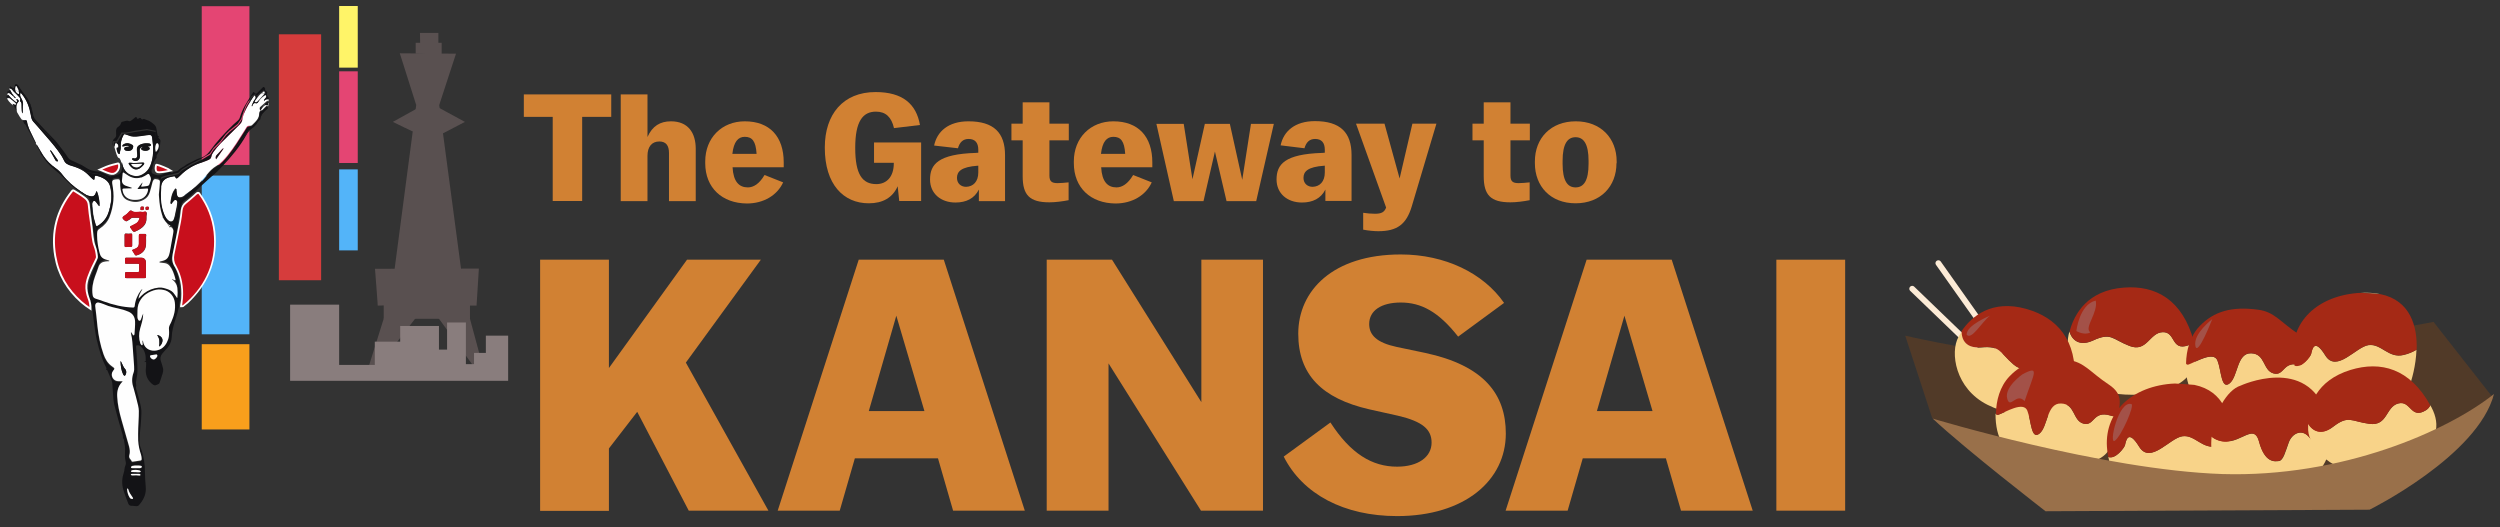 <?xml version="1.0" encoding="utf-8"?>
<!-- Generator: Adobe Illustrator 22.1.0, SVG Export Plug-In . SVG Version: 6.00 Build 0)  -->
<svg version="1.1" id="レイヤー_1" xmlns="http://www.w3.org/2000/svg" xmlns:xlink="http://www.w3.org/1999/xlink" x="0px"
	 y="0px" viewBox="0 0 1290 272" style="enable-background:new 0 0 1290 272;" xml:space="preserve">
<rect x="0" y="0" width="1290" height="272" fill="#333333" stroke="none"/>
<style type="text/css">
	.st0{enable-background:new    ;}
	.st1{fill:#D18133;}
	.st2{fill:#595050;}
	.st3{fill:none;}
	.st4{fill:none;stroke:#FCEBD6;stroke-width:3;stroke-linecap:round;stroke-miterlimit:10;}
	.st5{fill:#513A28;}
	.st6{fill:#F8D389;}
	.st7{fill:#A52915;}
	.st8{fill:#99704A;}
	.st9{fill:#A35148;}
	.st10{fill:#897D7D;}
	.st11{fill:#E44573;}
	.st12{fill:#FFF468;}
	.st13{fill:#53B4F9;}
	.st14{fill:#F99F1C;}
	.st15{fill:#D63C3C;}
	.st16{fill:#005FC8;}
	.st17{fill:#FFFFFF;}
	.st18{fill:#131316;}
	.st19{fill:#C80F1C;stroke:#FFFFFF;stroke-miterlimit:10;}
	.st20{fill:#C80F1C;}
	.st21{fill:#141417;}
	.st22{fill:#151518;}
	.st23{fill:#161619;}
	.st24{fill:#19191C;}
	.st25{fill:#FEFEFE;}
	.st26{fill:#FDFDFD;}
	.st27{fill:#FCFCFC;}
	.st28{fill:#C9121E;}
</style>
<g class="st0">
	<path class="st1" d="M300.4,60.3v43.4h-15.2V60.3h-14.9V48.7h45.1v11.6H300.4z"/>
	<path class="st1" d="M320.3,103.7v-55h13.8v22c2.5-5.7,6.6-8.1,12.1-8.1c8.9,0,12.8,6,12.8,14.2v27h-13.8V79c0-4-1.6-6-5-6
		c-3.9,0-6.1,2.8-6.1,7.4v23.4H320.3z"/>
	<path class="st1" d="M363.9,84.2v-0.9c0-12.2,8.6-20.7,20.4-20.7c12.9,0,20.1,7.9,20.1,21.2v2.5h-26.4c0.4,7.5,3.4,10.4,7.9,10.4
		c2.9,0,5.9-1.8,8.6-6.4l9.6,3.8c-3,6.6-10,10.9-18.7,10.9C372.6,104.9,363.9,96.9,363.9,84.2z M377.9,79.4h12.5
		c-0.4-6.6-2.3-8.8-6.1-8.8C380.9,70.6,378.6,73.1,377.9,79.4z"/>
	<path class="st1" d="M463.2,96.1c-2.6,5.9-7.7,8.8-14.9,8.8c-13.1,0-22.7-9.8-22.7-28.6v-0.2c0-17.1,9.4-28.6,26.2-28.6
		c13.9,0,21,6.1,22.9,17l-13.4,1.6c-1.3-5.7-4.3-8.5-9.3-8.5c-6.8,0-10.7,5-10.7,18.6v0.2c0,13.5,3.6,18.6,10.9,18.6
		c5.3,0,9-3.8,9-10.7v-0.3h-10.2V73.5h24.3v30.2H464L463.2,96.1z"/>
	<path class="st1" d="M505.1,97.8c-2.3,4.6-6.5,6.7-12.1,6.7c-7.5,0-13.1-4.6-13.1-11.9c0-7.8,4.2-13.1,23.6-13.7l1.3-0.1v-1.5
		c0-3.7-1.7-5.6-5-5.6c-2.9,0-4.6,1.7-5.5,4.8L482,75.1c1.5-7.2,7.3-12.5,17.7-12.5c13.1,0,18.9,5.9,18.9,17.5v23.7h-13.5V97.8z
		 M504.8,89v-3.5h-0.2c-8.8,0.6-10.8,3.1-10.8,6.3c0,2.9,2.1,4.6,4.7,4.6C502.2,96.3,504.8,93.7,504.8,89z"/>
	<path class="st1" d="M527.7,90.9V72.4h-5.8v-8.6h5.8v-11h13.8v11h10v8.6h-10v18.2c0,3,1.2,3.9,4.2,3.9c1.4,0,3.9-0.2,5.7-0.4v9.2
		c-3.1,0.6-6.8,1.1-9.9,1.1C531.2,104.4,527.7,100.6,527.7,90.9z"/>
	<path class="st1" d="M554.1,84.2v-0.9c0-12.2,8.6-20.7,20.4-20.7c12.9,0,20.1,7.9,20.1,21.2v2.5h-26.4c0.4,7.5,3.4,10.4,7.9,10.4
		c2.9,0,5.9-1.8,8.6-6.4l9.6,3.8c-3,6.6-10,10.9-18.7,10.9C562.8,104.9,554.1,96.9,554.1,84.2z M568.1,79.4h12.5
		c-0.4-6.6-2.3-8.8-6.1-8.8C571.1,70.6,568.8,73.1,568.1,79.4z"/>
	<path class="st1" d="M626.9,78.2l-5.9,25.6h-15.3l-9-39.9h14.1l4.5,28.6l6.4-28.6h12.9l6.4,28.9l4.5-28.9h11.8l-9.1,39.9h-15.3
		L626.9,78.2z"/>
	<path class="st1" d="M683.9,97.8c-2.3,4.6-6.5,6.7-12.1,6.7c-7.5,0-13.1-4.6-13.1-11.9c0-7.8,4.2-13.1,23.6-13.7l1.3-0.1v-1.5
		c0-3.7-1.7-5.6-5-5.6c-2.9,0-4.6,1.7-5.5,4.8l-12.3-1.5c1.5-7.2,7.3-12.5,17.7-12.5c13.1,0,18.9,5.9,18.9,17.5v23.7h-13.5V97.8z
		 M683.6,89v-3.5h-0.2c-8.8,0.6-10.8,3.1-10.8,6.3c0,2.9,2.1,4.6,4.7,4.6C681,96.3,683.6,93.7,683.6,89z"/>
	<path class="st1" d="M703.4,118.5v-8.7c1.9,0.3,4.2,0.5,6.1,0.5c3.3,0,4.8-0.8,5.7-3.1V107l-15.5-43.2h14.7l7.8,28.3l6.6-28.3h12.4
		l-12.7,42.6c-2.8,9.4-7.6,12.9-17.3,12.9C709,119.3,706,119,703.4,118.5z"/>
	<path class="st1" d="M765.6,90.9V72.4h-5.8v-8.6h5.8v-11h13.8v11h10v8.6h-10v18.2c0,3,1.2,3.9,4.2,3.9c1.4,0,3.9-0.2,5.7-0.4v9.2
		c-3.1,0.6-6.8,1.1-9.9,1.1C769.1,104.4,765.6,100.6,765.6,90.9z"/>
	<path class="st1" d="M834.1,84.2c0,12-8.2,20.7-21.1,20.7S792,96.2,792,84.2v-0.9c0-12,8.2-20.7,21.1-20.7s21.1,8.7,21.1,20.7V84.2
		z M819.7,84.5V83c0-8.7-2.5-12.2-6.7-12.2s-6.7,3.5-6.7,12.2v1.5c0,8.8,2.5,12.2,6.7,12.2S819.7,93.3,819.7,84.5z"/>
</g>
<g class="st0">
	<path class="st1" d="M328.8,212.5l-14.6,18.9v32.2h-35.5V134h35.5v55.9l40.3-55.9h38.1l-38.7,53.1l42.6,76.4h-41.1L328.8,212.5z"/>
	<path class="st1" d="M484,236.5h-42.9l-7.8,27h-32L443.1,134H487l41.8,129.5h-37L484,236.5z M462.5,162.9l-14.2,49.2H477
		L462.5,162.9z"/>
	<path class="st1" d="M540.1,263.5V134h33.7l46.1,73.5V134h31.8v129.5h-32l-47.7-76v76H540.1z"/>
	<path class="st1" d="M662.4,235.6l24.1-17.6c10.4,16.1,21.5,22.8,34.4,22.8c10.9,0,17.8-5,17.8-12.4c0-6.8-4.6-10.9-17.4-13.9
		l-14.8-3.3c-24.4-5.6-36.6-17.9-36.6-39c0-22.2,17.8-40.9,52.9-40.9c22.8,0,42.6,9.6,53.3,25l-23.7,17.4
		c-10.2-13-19.2-17.6-29.6-17.6c-10,0-16.3,4.1-16.3,11.1c0,5.7,3.9,9.6,14.1,11.8l14.8,3.1c30.3,6.5,41.6,21.3,41.6,41.6
		c0,24.1-21.1,42.6-56.1,42.6C693.5,266.3,672.2,255,662.4,235.6z"/>
	<path class="st1" d="M859.6,236.5h-42.9l-7.8,27h-32L818.7,134h43.9l41.8,129.5h-37L859.6,236.5z M838.2,162.9l-14.2,49.2h28.7
		L838.2,162.9z"/>
	<path class="st1" d="M916.6,134h35.5v129.5h-35.5V134z"/>
</g>
<polygon class="st2" points="189.8,190.6 198.1,164.1 216.1,162 193.1,191.7 "/>
<polygon class="st2" points="225,162.4 246.5,191.9 249.9,191.9 241.1,159.3 "/>
<polygon class="st2" points="203.5,139.7 215.4,49.4 226.1,50.2 238,139.5 "/>
<polygon class="st2" points="206.3,27.5 214.7,54 226.7,54 235.3,27.7 "/>
<path class="st2" d="M215.5,55.8l-12.8,7.1c0,0,11.4,5.6,11.5,5.4"/>
<polyline class="st2" points="226.1,55.4 239.9,62.9 228.2,69 "/>
<polygon class="st2" points="214.5,27.7 214.5,22.1 227.9,22.1 227.9,28.1 "/>
<polygon class="st2" points="216.8,22.5 216.7,17 226.2,17 226.2,23.1 "/>
<path class="st2" d="M193.5,138.7c0,0,1.5,19.2,1.4,19s51,0,51,0l1.2-19.1L193.5,138.7z"/>
<polygon class="st2" points="198,157.4 198,164.5 242.5,164.5 242.5,157.1 "/>
<line class="st3" x1="208.7" y1="44.3" x2="233.4" y2="44.3"/>
<line class="st4" x1="1043.7" y1="197.3" x2="1000.2" y2="135.8"/>
<line class="st4" x1="1041" y1="201.3" x2="986.7" y2="149"/>
<path class="st5" d="M996.9,215.4l-13.8-42.2c0,0,100.6,23.9,168.5,11.8c67.9-12.1,104.1-18.9,104.1-18.9l30.9,39.4l-79.5,53.4
	l-152.2-5.8L997.3,216"/>
<g>
	<path class="st6" d="M1132.3,177.2c-0.1-0.4-0.2-0.7-0.3-1.1c-0.7,0.9-1.6,1.6-2.9,2.1c-8.9,3.1-6.3-7.1-13.2-6.8
		c-6.8,0.3-8.1,10.6-17.1,7.1c-9.1-3.5-9.4-7.1-18.8-2.8c-6.8,3.1-10.7,0.1-12.2-4.6c-0.3,1.2-0.6,2.3-0.7,3.4
		c-1.6,9.3,7.2,26.6,25.9,28.8C1111.7,205.4,1137.9,199.5,1132.3,177.2z"/>
	<path class="st7" d="M1080,175.7c9.5-4.4,9.8-0.8,18.8,2.8c9.1,3.5,10.3-6.8,17.1-7.1c6.8-0.3,4.3,9.9,13.2,6.8
		c1.3-0.4,2.2-1.2,2.9-2.1c-5.8-21.4-19.6-29-36.1-27.7c-18.7,1.4-25.6,13.5-28,22.7C1069.2,175.7,1073.2,178.8,1080,175.7z"/>
</g>
<g>
	<path class="st6" d="M1070.5,198.2c0-0.4,0-0.7,0.1-1.1c-0.9,0.6-2,0.9-3.3,0.9c-9.3-0.2-3.6-8.6-10.1-10.7
		c-6.5-2.1-10.9,7-18.2,0.8c-7.3-6.3-6.5-9.7-16.7-8.8c-7.3,0.6-10-3.5-9.9-8.3c-0.7,1-1.3,1.9-1.8,2.8c-4.5,8-1.7,26.8,15,35.1
		C1042.3,217.1,1068.7,220.5,1070.5,198.2z"/>
	<path class="st7" d="M1022.2,179.2c10.2-0.9,9.4,2.6,16.7,8.8c7.3,6.3,11.8-2.8,18.2-0.8c6.5,2.1,0.8,10.5,10.1,10.7
		c1.3,0,2.4-0.3,3.3-0.9c1.4-21.6-9.1-33.1-24.9-37.6c-17.9-5-28.2,3.8-33.4,11.4C1012.1,175.7,1014.8,179.9,1022.2,179.2z"/>
</g>
<path class="st6" d="M1088.9,214.4c-9-2.7-8.1,5.7-13.8,4.2c-5.7-1.5-4.2-10.2-11.6-10.4c-7.5-0.2-6.7,11.9-11.1,15.5
	s-4.3-6.9-6.3-11.8s-11.3,0.9-14.9,2.1c-0.6,0.2-1.1,0-1.5-0.6c-0.1,6.5,1.4,12.2,3.3,14.7c6.8,8.7,19.2,14.5,35.2,12.7
	c16-1.9,19.8-7.1,20.6-10.4c0.9-3.4,6.2-3.2,4.6-11.6c-0.3-1.3-0.3-2.5-0.3-3.7C1091.9,215,1090.5,214.9,1088.9,214.4z"/>
<path class="st7" d="M1031.2,214c3.6-1.3,12.9-7.1,14.9-2.1s1.9,15.4,6.3,11.8c4.4-3.6,3.6-15.8,11.1-15.5c7.5,0.2,6,8.9,11.6,10.4
	c5.7,1.5,4.8-6.9,13.8-4.2c1.7,0.5,3.1,0.7,4.3,0.6c0.1-6.4,3-11.2-5.1-16.6c-9.7-6.4-12.5-11.6-21.1-12.7
	c-13.5-1.8-22.7,0.8-30.1,8.5c-5,5.2-6.9,12.6-7,19.3C1030.1,213.9,1030.6,214.2,1031.2,214z"/>
<path class="st6" d="M1187,188.5c-9-2.7-8.1,5.7-13.8,4.2c-5.7-1.5-4.2-10.2-11.6-10.4s-6.7,11.9-11.1,15.5s-4.3-6.9-6.3-11.8
	c-2-5-11.3,0.9-14.9,2.1c-0.6,0.2-1.1,0-1.5-0.6c-0.1,6.5,1.4,12.2,3.3,14.7c6.8,8.7,19.2,14.5,35.2,12.7c16-1.9,19.8-7.1,20.6-10.4
	c0.9-3.4,6.2-3.2,4.6-11.6c-0.3-1.3-0.3-2.5-0.3-3.7C1190.1,189.2,1188.6,189,1187,188.5z"/>
<path class="st7" d="M1129.3,188.1c3.6-1.3,12.9-7.1,14.9-2.1s1.9,15.4,6.3,11.8c4.4-3.6,3.6-15.8,11.1-15.5s6,8.9,11.6,10.4
	c5.7,1.5,4.8-6.9,13.8-4.2c1.7,0.5,3.1,0.7,4.3,0.6c0.1-6.4,3-11.2-5.1-16.6c-9.7-6.4-12.5-11.6-21.1-12.7
	c-13.5-1.8-22.7,0.8-30.1,8.5c-5,5.2-6.9,12.6-7,19.3C1128.2,188.1,1128.7,188.3,1129.3,188.1z"/>
<g>
	<path class="st6" d="M1126.2,225.1c-6.5,0.8-16.6,14.8-22.4,5.4c-5.8-9.4-6.8-2.9-7.3-0.8c-0.4,1.5-5,7.5-8.6,6.1
		c3.3,17.7,9.1,16.3,22.5,18.5c13.9,2.3,31.9,4.3,36.5-7c1.6-4,3.7-11.7,4-19.8c-1.7,1-3.9,2.1-6.7,2.7
		C1136.4,232.1,1132.7,224.2,1126.2,225.1z"/>
	<path class="st7" d="M1132.3,198.6c-3.4-0.3-6.8-0.5-10-0.7c-0.7,0-1.3,0.1-2,0.1c-22.2,1.9-36,16.7-32.7,36.2
		c0.1,0.6,0.2,1.1,0.3,1.6c3.6,1.4,8.2-4.7,8.6-6.1c0.5-2.1,1.5-8.7,7.3,0.8c5.8,9.4,15.9-4.6,22.4-5.4c6.5-0.8,10.2,7,18,5.2
		c2.8-0.7,5-1.7,6.7-2.7C1151.4,215.2,1147.7,201.8,1132.3,198.6z"/>
</g>
<g>
	<path class="st6" d="M1222.2,178.1c-6.5,0.8-16.6,14.7-22.4,5.3s-6.8-2.8-7.3-0.7c-0.4,1.5-5,7.5-8.6,6.1
		c3.3,17.6,9.1,16.2,22.5,18.4c13.9,2.3,31.9,4.3,36.5-7c1.6-4,3.7-11.6,4-19.7c-1.7,1-3.9,2.1-6.7,2.7
		C1232.5,185.1,1228.8,177.3,1222.2,178.1z"/>
	<path class="st6" d="M1218.3,151.1c3.2,0.2,6.6,0.4,10,0.7C1225.5,151.2,1222.1,150.9,1218.3,151.1z"/>
	<path class="st7" d="M1228.4,151.8c-3.4-0.3-6.8-0.5-10-0.7c-0.7,0-1.3,0.1-2,0.1c-22.2,1.9-36,16.6-32.7,35.9
		c0.1,0.6,0.2,1.1,0.3,1.6c3.6,1.4,8.2-4.6,8.6-6.1c0.5-2.1,1.5-8.6,7.3,0.7c5.8,9.4,15.9-4.5,22.4-5.3s10.2,7,18,5.1
		c2.8-0.7,5-1.7,6.7-2.7C1247.4,168.3,1243.7,155,1228.4,151.8z"/>
</g>
<path class="st6" d="M1191.7,225.8c-3.8-4.8-9-2.2-10.7,2.6c-1.7,4.7-2.8,9.2-5,9.5c-2.1,0.3-7.3,1.2-10.3-10s-11.3,4.6-22.8-1.4
	c-0.7-0.4-1.2-0.8-1.7-1.2c-1,9.7,1.6,19.4,10.5,24.5c17.1,9.7,49.3,3.4,50.8-21.8C1199.6,231.6,1194.8,229.8,1191.7,225.8z"/>
<path class="st7" d="M1200.4,213.7c-9.8-30.7-44.3-14.7-44.3-14.7c-7,2.2-13.8,14.1-15,26.2c0.5,0.5,1,0.9,1.7,1.2
	c11.5,6,19.8-9.7,22.8,1.4c3,11.2,8.2,10.3,10.3,10c2.1-0.3,3.2-4.7,5-9.5c1.7-4.7,6.9-7.4,10.7-2.6c3.1,4,7.9,5.8,10.7,2.1
	C1202.7,223.7,1202,219,1200.4,213.7z"/>
<g>
	<path class="st6" d="M1254.6,210.1c-0.2-0.3-0.4-0.6-0.5-1c-0.5,1-1.2,1.9-2.3,2.6c-7.9,4.9-7.7-5.3-14.3-3.5
		c-6.6,1.8-5.4,11.8-14.9,10.5c-9.6-1.3-10.7-4.7-18.8,1.6c-5.8,4.5-10.4,2.4-12.8-1.7c0,1.2,0,2.3,0,3.3c0.5,9.2,13,23.5,31.6,21.4
		C1241.1,241.3,1265.1,229.9,1254.6,210.1z"/>
	<path class="st7" d="M1203.7,220.3c8.2-6.2,9.3-2.9,18.8-1.6c9.6,1.3,8.4-8.7,14.9-10.5c6.6-1.8,6.4,8.4,14.3,3.5
		c1.1-0.7,1.9-1.6,2.3-2.6c-10.5-19-25.5-23-41.2-18.2c-17.7,5.5-21.7,18.4-22,27.6C1193.4,222.7,1197.9,224.7,1203.7,220.3z"/>
</g>
<path class="st8" d="M997.3,216c16.8,15.8,58.2,47.8,58.2,47.8l167.2-0.8c0,0,55.9-27.7,64.2-59.7c-23.9,19.1-78.6,43.2-140.3,41.3
	C1084.9,242.5,997.3,216,997.3,216z"/>
<path class="st9" d="M1026.8,162.9c0,0-12.2,4.9-12,9.8C1017.3,175.7,1022.5,166.3,1026.8,162.9z"/>
<path class="st9" d="M1043.5,193.2c0,0-9.3,6.5-7.8,12.4s4.7-3.4,9,1.4C1049.4,192.8,1053,188.1,1043.5,193.2z"/>
<path class="st9" d="M1071.4,170.8c0,0,1.5-13.7,10-15.7c1.3,6.5-6.2,13.9-2.8,16.4C1075.6,173.3,1071.4,170.8,1071.4,170.8z"/>
<path class="st9" d="M1099.8,208.5c-6.7-2-11.9,21.4-8.5,18.9C1094.7,224.9,1101.6,209.1,1099.8,208.5z"/>
<path class="st9" d="M1141.5,164.7c0,0-9.8,7.4-8.7,13.7C1133.8,184.6,1141.5,164.7,1141.5,164.7z"/>
<polygon class="st10" points="149.7,196.5 262.2,196.5 262.2,173.2 250.7,173.2 250.7,182.1 244.6,182.1 244.6,187.9 240.4,187.9 
	240.4,166.4 230.7,166.4 230.7,180.4 226.5,180.4 226.5,168.2 206.5,168.2 206.5,176.3 193.4,176.3 193.4,188.3 175,188.3 
	175,157.2 149.7,157.2 "/>
<rect x="104.1" y="3.2" class="st11" width="24.6" height="81.9"/>
<rect x="175" y="3.1" class="st12" width="9.6" height="31.8"/>
<rect x="175" y="87.4" class="st13" width="9.6" height="41.8"/>
<rect x="175" y="36.8" class="st11" width="9.6" height="47.3"/>
<rect x="104.1" y="90.6" class="st13" width="24.6" height="81.9"/>
<rect x="104.1" y="177.6" class="st14" width="24.6" height="44"/>
<rect x="143.9" y="17.7" class="st15" width="21.8" height="126.9"/>
<g>
	<path class="st16" d="M95.2,101.2c0.5-0.3,1-0.7,1.4-1.1c0.9-0.7,1.8-1.4,2.6-2.1l-3.5,2.6L95.2,101.2z"/>
	<path class="st16" d="M47.7,106.6c0.1,1.3,0.2,2.5,0.4,3.8l-0.3-3.4L47.7,106.6z"/>
	<path class="st16" d="M131,49.5c0.1,0,0.2-0.1,0.2-0.1S131.1,49.4,131,49.5z"/>
	<path class="st17" d="M7.4,54.1C7.7,54.2,8,54.3,8.3,54c0.2-0.4-0.1-0.6-0.3-0.8c-0.3-0.3-0.6-0.5-0.9-0.8C6.5,51.9,6,51.5,5.4,51
		C5,50.7,4.5,50.5,4,50.7c-0.1,0-0.3,0-0.4,0c0.3,0.7,1.1,2.1,3.3,3.8c-0.1-0.2-0.3-0.5-0.4-0.7C6.9,53.8,7.1,54,7.4,54.1z"/>
	<path class="st17" d="M19.4,75.3c1,1.6,1.9,3.3,2.9,4.9c1.7,2.6,3.9,4.8,6.5,6.6c1.3,0.9,2.5,2,3.5,3.4c2.6,3.4,5.8,6.1,9.3,8.5
		c0.8,0.5,1.6,1,2.3,1.5c0.9,0.6,2,1,3.1,1.1c1.1,0.2,1.9-0.4,2.4-1.5c0.1-0.3,0.2-0.6,0.3-0.9c0-0.1,0.1-0.2,0.2-0.2
		c0.1,0,0.1,0.1,0.2,0.2c0.8,1.8,1.5,5.7,1.3,7.5c-0.4-0.2-0.6-0.5-0.8-0.8c-0.3-0.5-0.7-1-1.1-1.5c-0.6-0.7-1.4-0.5-1.7,0.3
		c-0.1,0.3-0.2,0.7-0.2,1c0,0.4,0.1,0.9,0.1,1.3l0.1,0.4l0.3,3.4c0.3,1.8,0.7,3.6,1.3,5.4c0.3,0.9,0.5,0.9,1.3,0.5
		c2.4-1.5,4.2-3.6,5.2-6.3c1.6-4.4,2.2-8.8,1.1-13.5c-0.4-1.7-1.3-3.1-2.8-4.1c-1.4-0.9-2.8-1.4-4.4-1.8c-0.6-0.1-0.9,0-0.9,0.7
		c0,0.3,0,0.5-0.1,0.8c0,0.2,0.1,0.4-0.2,0.5c-0.2,0.1-0.4-0.1-0.6-0.2c-0.7-0.6-1.3-1.2-2-1.9c-2.5-2.7-5.7-4.1-9.2-5.1
		c-1.5-0.4-3-1.1-3.7-2.7c-0.9-1.9-2-3.6-3.3-5.3c-2.4-3.2-5.1-6.2-7.7-9.2c-1.6-1.9-3.3-3.7-4.9-5.6c-0.8-0.9-1-2-1.2-3.2
		c-0.7-4-2-7.7-4.6-10.9c-0.2-0.3-0.5-0.5-0.7-0.8c-0.5,1-0.3,1.8,0.2,2.7c0.6,1.1,1.1,2.2,1,3.4c-0.2,1.5-0.1,3-0.1,4.6
		c-0.4-0.4-0.5-0.9-0.5-1.3c0-1.1-0.1-2.1-0.1-3.2c0-0.6-0.1-1.2-0.6-1.6c-0.2-0.2-0.3-0.4-0.2-0.6c0.4-0.8,0-1.3-0.5-1.8
		c-0.9-1-1.8-2-2.8-2.8c-0.6-0.5-0.9-1.4-1.8-1.5c-0.1,0-0.1-0.1-0.1-0.2c-0.2,0-0.4,0.2-0.2,0.9c0,0,0,0,0.1,0
		c0.2,0,0.2,0.2,0.3,0.3c0.2,0.4,0.4,0.9,0.7,1.3c0.2,0.3,0.4,0.7,0.7,0.9C6.9,49,7.2,49.1,7,49.4c-0.2,0.3-0.4,0-0.5-0.1
		c-0.4-0.3-0.8-0.7-1.2-1C5,48.1,4.8,48,4.4,48c-0.1,0-0.2,0.1-0.3,0.1c-0.4,0.4-0.4,0.8-0.3,1.1c0.3-0.4,0.4-0.2,1,0.5
		c1,1.2,2.3,2.1,3.5,3.2c0.2,0.2,0.3,0,0.4-0.1c0.3-0.6,0-1-0.3-1.5C9,51.1,9.3,51.7,9.6,52s-0.1,0.5-0.3,0.8
		c-1.1,1.3-1,2.8-0.7,4.4c0,0.2,0.1,0.4,0.2,0.7l0,0c0.9,1.6,1.8,3.1,2.6,4c0.6,0.4,1.1,0.4,1.7,0.3c0.4,0,0.7,0.1,0.8,0.5
		c0.4,2.7,1.7,5.1,2.8,7.5c0.6,1.3,1.3,2.6,1.9,3.9h-0.1c0.1,0.3,0.3,0.6,0.4,0.8C19.2,74.9,19.3,75.1,19.4,75.3z M26.5,77.9
		c1.1,1.5,2.1,3.1,3.2,4.6c0.2,0.2,0.4,0.5,0.1,0.7c-0.2,0.2-0.6,0.1-0.8-0.1c-0.2-0.1-0.3-0.3-0.4-0.5c-0.9-1.6-1.8-3.3-2.8-5
		C26.1,77.5,26.3,77.6,26.5,77.9z M7.9,50.6c-0.1,0.1-0.1,0.1-0.2,0s-0.2-0.2-0.3-0.3C7.3,50.1,6.8,50,7,49.5l0.1-0.1
		C7.4,49.7,7.7,50,8,50.3C8,50.5,8,50.5,7.9,50.6z"/>
	<path class="st17" d="M63.1,84.6c0.8,3.5,2.9,5.6,6.5,6.2c1.4,0.2,2.7-0.2,4-0.9c1.9-1,3.2-2.6,4-4.6c1.3-3.2,1.6-6.6,1.4-10.1
		c-0.1-1.5-0.4-2.9-0.5-4.4c-0.1-1-0.7-1.5-1.8-1.3c-1.7,0.2-3.5,0.5-5.2,0.7s-3.3,0.3-5-0.4c-0.6-0.2-1.2-0.4-1.8-0.6
		c-0.5-0.2-0.8,0-1,0.4c-1.1,2-1.6,4.1-1.4,6.3c0.1,1.1-0.5,2.1-0.5,3.2c0,0.2-0.2,0.2-0.4,0.2c-0.3-0.1-0.5-0.3-0.6-0.5
		c-0.3-0.7-0.6-1.5-0.6-2.3c0-0.3,0.1-0.5,0.4-0.4c0.4,0.1,0.4-0.1,0.5-0.4c0.1-0.8-0.1-1.3-0.7-1.8c-0.6-0.4-1-0.3-1.1,0.4
		c-0.1,0.5-0.2,0.9-0.3,1.4c0.7,2.6,1.5,5.8,2.3,5.8c0.7,0,1.3,2.1,1.5,3.2c0-0.4,0-0.7,0-1.1C63.1,84,63.1,84.3,63.1,84.6z
		 M74.2,85c-0.6,0.7-1.3,1.4-2.1,1.9c-1.3,0.7-2.6,0.7-3.8-0.2c-0.6-0.5-1.1-1.1-1.6-1.8c-0.1-0.2-0.4-0.4-0.2-0.7
		c0.1-0.3,0.4-0.2,0.7-0.2c0.1,0,0.2,0,0.3,0c2,0.3,3.9,0,5.9-0.1c0.1,0,0.2,0,0.3,0c0.3,0,0.6,0,0.8,0.3
		C74.5,84.4,74.4,84.7,74.2,85z M69.8,81.8c0.7-0.2,1-0.8,1-1.6c-0.1-1-0.1-1.9-0.2-2.9c-0.1-1.6,0.9-2.3,1.9-2.7
		c1.4-0.6,2.9-0.7,4.4-0.5c0.2,0,0.3,0.1,0.5,0.2s0.5,0.2,0.4,0.6c0,0.4-0.3,0.5-0.6,0.6c-0.3,0.1-0.6,0-1,0.2
		c0.1,0.1,0.2,0.1,0.3,0.2c0.3,0.2,0.7,0.3,0.7,0.8s-0.4,0.7-0.8,0.9c-0.9,0.4-1.8,0.4-2.8,0c-0.4-0.1-0.7-0.3-0.8-0.8
		c0-0.4,0.3-0.6,0.7-0.8c0.1-0.1,0.2-0.1,0.2-0.2c-0.9,0-1.7,0.8-1.7,1.8c0,1.1,0.2,2.3,0.1,3.4c-0.1,1.8-2,2.7-3.5,1.7
		c-0.1-0.1-0.2-0.2-0.3-0.2c-0.1-0.2-0.3-0.4-0.2-0.6c0.1-0.2,0.4-0.1,0.6-0.1C69.1,81.8,69.5,81.9,69.8,81.8z M63.9,74.3
		c1.6-0.8,3-0.5,4.4,0.4c0.4,0.3,0.5,0.6,0.4,1.1c-0.4,2-2.2,2.1-3.7,1.8c0,0,0,0-0.1,0c-0.4-0.2-0.9-0.6-0.8-1.1s0.6-0.7,1.1-0.8
		c0.5-0.1,1,0,1.5-0.3c-0.6-0.4-1.2-0.4-1.8-0.3c-0.6,0.1-1.1,0.4-1.8,0.2C63.1,74.9,63.4,74.6,63.9,74.3z"/>
	<path class="st17" d="M136.2,52.2c-0.1-0.8,0.4-1.1,0.7-1.5c0.3-0.3,0.5-0.6,0.5-1c0-0.2,0-0.4-0.2-0.6c-0.2-0.1-0.4,0-0.7,0.1
		c-1.2,0.8-2.2,1.8-3,2.9c0,0.1-0.1,0.1-0.1,0.2c-0.4,0.7-0.7,1.3-1.7,0.9c-0.6-0.2-1,0.3-1.3,0.8c-0.1,0.3-0.3,0.5-0.4,0.9
		c-0.3-0.3-0.1-0.6,0-0.8c0.4-1.1,0.9-2.1,1.6-3c0.2-0.2,0.3-0.5,0.3-0.8c0-0.4-0.1-0.7-0.4-0.9c-0.1,0-0.1,0-0.2,0
		c-0.1,0-0.2,0.1-0.2,0.1c-0.1,0.1-0.2,0.3-0.3,0.4c-0.5,0.6-0.9,1.3-1.3,1.9c-1.8,3-3.6,6-4.4,9.4v0.1c0,1.5-0.9,2.5-1.9,3.4
		c-3.1,3-6.2,6.1-9.3,9.2c-1.4,1.4-2.6,3-3.8,4.6c-0.5,0.7-0.9,1.5-1,2.3c-0.2,0.8-0.7,1.3-1.4,1.6c-1.7,0.8-3.4,1.2-5.1,1.9
		c-4.1,1.5-7.5,4-10.5,7.1c-0.7,0.7-1.1,1-1.6-0.1c-0.1-0.3-0.4-0.5-0.7-0.4c-1.3,0.2-2.6,0.4-3.7,1c-2,1-2.9,2.7-3.1,4.8
		c-0.3,4-0.4,8,0.9,11.8c0.6,1.8,1.2,3.6,2.6,4.9c0.2,0.2,0.4,0.3,0.6,0.5c1.1,0.7,2.2,0.3,2.6-0.9c0.4-1.1,0.6-2.2,0.8-3.3
		c0.4-1.7,0.8-3.4,0.9-5.1c0-0.3,0.1-0.5,0-0.8c-0.2-0.4-0.4-0.8-0.9-0.9c-0.4-0.1-0.7,0.2-1,0.5c-0.3,0.4-0.6,0.9-1,1.3
		c-0.1,0.1-0.1,0.4-0.4,0.3c-0.2-0.1-0.2-0.3-0.2-0.5c0.1-0.7,0.2-1.3,0.3-2c0.3-1.7,0.8-3.3,1.8-4.7c0.2-0.2,0.4-0.6,0.6-0.6
		c0.4,0.1,0.3,0.5,0.3,0.8c0.1,0.8,0.2,1.6,0.3,2.4c0.3,1.2,1.1,1.6,2.3,1.3c0.6-0.2,1.1-0.4,1.5-0.7l0.6-0.6l3.5-2.6
		c2.9-2.4,5.6-5,7.9-8c1.3-1.6,2.7-3,4.5-4.1c2.5-1.5,4.3-3.6,6.1-5.8c3.2-4,5.9-8.4,8.6-12.7c0.3-0.5,0.7-1.1,1-1.6
		s0.8-0.8,1.4-0.7c0.7,0.1,1.3-0.1,1.7-0.6c0.8-0.8,1.7-1.6,2.4-2.6c0.8-1,1-2.2,1.1-3.4c0.1-0.7,0.3-1.3,1.1-1.4
		c0.4,0,0.7-0.3,0.9-0.6c0.5-0.5,1-1,1.5-1.5c0.1-0.1,0.3-0.5,0.6-0.2c0.2,0.1,0.2,0.3,0.3,0.4l0,0c0,0,1.1-1.8,0.2-1.9
		c0.1,0.3,0.1,0.6-0.1,0.9c-1.2-0.5-1.7-0.4-2.5,0.5c-0.5,0.5-0.9,0.9-1.2,1.6c-0.1,0.2-0.2,0.4-0.5,0.4c-0.2-0.9-0.2-1,0.5-1.6
		c1.1-1,2.2-2,3.4-3c0.1,0.2,0.2,0.3,0.3,0.5c0.2-0.4,0.5-0.9,0.5-1.5C137.8,51.2,136.9,51.1,136.2,52.2z M111.5,82.2
		c-0.4-0.9-0.2-1.6,0.4-2.3c0.9-0.9,1.8-1.9,2.7-2.9c0.2-0.2,0.3-0.4,0.8-0.4C114.1,78.5,112.8,80.4,111.5,82.2z"/>
	<path class="st18" d="M89,135.6c-0.3-0.7-0.6-1.4-0.4-2.2c0.1-0.8,0.3-1.6,0.5-2.5c0.7-3.5,1.5-7,2-10.6c0.7-5,1.5-9.9,2.6-14.8
		c0.2-0.8,0.6-1.3,1.2-1.8c1.7-1.1,3.2-2.4,4.7-3.8c2.7-2.6,5.5-5.2,8.3-7.7c1.3-1.2,2.6-2.3,3.9-3.4c1-0.9,1.9-2,2.9-3
		c4.7-4.9,9.1-10.2,12.4-16.1c0.9-1.6,2-3,3.5-4c0.6-0.4,1.2-0.9,1.7-1.5c0.5-0.7,0.8-1.7,1.5-2.1c1-0.6,0.4-1.6,1-2.2
		c0.1-0.1,0.2-0.3,0.2-0.5c0.7-1.2,1.5-2.1,2.6-3c0.2-0.2,0.4-0.4,0.6-0.6c0.1-0.1,0.1-0.3,0.1-0.4l-2.7,2.7c0,0-0.9,0.9-1.8,2.7
		c-0.9,1.8-2.7,4.3-2.7,4.3l-2.8,2l-1.8,2.7l-4.5,5.4l-6.3,9l-4.5,4.5l-8.1,6.3l-3.8,2.8c-0.9,0.7-1.7,1.4-2.6,2.1
		c-0.5,0.4-0.9,0.7-1.4,1.1l-3.1,3.1l-0.9,5.4l-1.8,4.5l-1.5,2.2c1.3,0.7,1.6,1.8,1.4,3.2c-0.6,3.3-1.2,6.7-1.8,10
		c-0.4,2-1.1,3.7-3.3,4.3c-0.5,0.2-1.1,0.3-1.6,0.4c-0.2,0.1-0.5,0.1-0.4,0.4c0.1,0.3,0.3,0.1,0.5,0.2c0.8,0.1,1.6,0.1,2.4,0.3
		c1,0.2,1.8,0.7,2.4,1.5c1.3,1.7,2,3.6,2.6,5.6c0.1,0.4,0.2,0.7,0.3,1.1c0.1,0.2,0.2,0.5,0,0.6s-0.4,0.1-0.6-0.1
		c-0.4-0.2-0.8-0.4-1.1-0.5l-0.1,0.1c1.6,1.1,2.6,2.6,2.8,4.4c0.2,1.7,0.2,3.5,0,5.2c-0.1,0-0.1,0-0.2,0c-0.4-0.6-0.9-1.2-1.3-1.9
		c-0.8-1.2-1.9-2-3.3-2.5c-1.6-0.6-3.1-1.1-4.8-0.9c-2.8,0.3-5.3,1.3-7.6,3c-1,0.8-2,1.7-2.9,2.8c0.4-1.9,1.3-3.4,2.1-5
		c-0.4,0.1-0.5,0.3-0.7,0.5c-1.9,2.4-3,5.2-3.3,8.2c-0.1,0.6-0.3,0.8-0.9,0.8c-5.3-0.2-10.3-1.4-15.2-3.2c-1.4-0.5-2.7-1-4.1-1.4
		c-0.9-0.3-1.3-0.8-1.5-1.8c-0.5-3.4,0.1-6.6,1.3-9.8c0.6-1.6,1.2-3.1,1.7-4.7c0.6-1.8,2-2.7,3.8-2.9c0.4,0,0.8,0,1.2-0.1
		c0.2,0,0.6,0.1,0.6-0.2s-0.4-0.2-0.6-0.3c-0.4-0.2-0.9-0.3-1.3-0.4c-1.7-0.5-2.7-1.5-3.1-3.3c-0.8-3-1.2-6.1-1.3-9.2
		c0-0.6,0.1-1.2,0.1-1.8c0.1-0.7,0.6-1.2,1.2-1.6c2.2-1.5,4-3.4,5.1-6c1.1-2.7,1.7-5.5,2-8.4c0.4-3-0.1-6-0.6-9
		c-0.2-1.2,0.3-1.8,1.5-2c0.4,0,0.7-0.1,1.1-0.1c1.1-0.1,1.5,0.3,1.5,1.4c0.1,1.3,0,2.6,0.2,3.9c0.4,2.4,1.2,4.7,3.8,5.7
		c2.8,1.1,5.6,1.1,8.3-0.4c1.5-0.9,2.5-2.1,3-3.8c0.4-1.6,0.9-3.2,1.3-4.8c0.1-0.5,0.3-1.1,0.6-1.5c0.2-0.3,0.5-0.5,0.9-0.5
		s0.9,0,1.3,0.2c0.9,0.3,1.1,0.6,1.1,1.6c-0.1,2-0.3,3.9-0.5,5.8c-0.1,0.7,0.1,1.5,0.1,2.2c0.2,2.9,0.6,5.8,1.5,8.6
		c0.1,0.2,0.1,0.3,0.2,0.5l-1.5-7.8v-6.3l0.8-4.7c0-0.9,5.4-1.8,5.4-1.8l3.6-0.9l1.8-1.8l4.5-2.7l3.6-1.8l1.8-0.9l4.5-2.7l1.8-2.7
		l3.6-3.6l2.7-3.6l1.8-1.8l4.5-3.6l1.8-2.7l0.9-2.7l0.9-2.7c0,0,0.9-2.7,2.7-4.5c0-1.1,1-1.9,1.8-2.3c0.1-0.1,0.1-0.1,0.2-0.1
		c0.4-0.2,0.7-0.3,0.7-0.3l0.9,0.9l1.8-1.8h0.3c0.3-0.2,0.5-0.5,0.7-0.7s0.4-0.4,0.7-0.3c0.3,0.1,0.1,0.5,0.2,0.7
		c0,0.1,0,0.2-0.1,0.3h0.8c0,0,0,0.9,1.1,2.4c0.2,0.3,0.3,0.6,0.3,0.8c0.2,0,0.3,0.1,0.5,0.1c-0.2-0.3-0.3-0.5-0.4-0.6
		c-0.6-0.8-1.1-1.5-0.6-2.5c0.1-0.3,0-0.6-0.3-0.7c-0.5-0.2-0.9-0.5-0.8-1.2c0.1-0.3-0.1-0.5-0.3-0.8c-0.3-0.4-0.5-0.5-0.9-0.1
		c-0.8,0.9-1.8,1.7-2.6,2.6c-0.9,0.9-0.9,0.9-1.8,0c-0.3-0.3-0.5-0.3-0.7,0.1c-0.3,0.5-0.6,0.9-0.9,1.4c-2.2,3.6-4.6,7.1-5.8,11.3
		c-0.2,0.9-0.8,1.5-1.5,2.1c-0.6,0.5-1.2,1-1.8,1.6c-4.5,4.3-8.7,8.9-12.4,14c-1.1,1.4-2.4,2.5-4.1,3.1c-0.8,0.3-1.7,0.5-2.5,0.9
		c-1.5,0.7-2.9,1.5-4.4,2.2c-1.1,0.5-1.9,1.4-3,1.9c-0.7,0.3-1.3,0.8-1.9,1.4s-1.2,0.7-2,0.8c-0.3,0-0.6,0-0.8,0.3
		c-0.5,0.5-1,0.4-1.5-0.1c-0.1-0.2-0.2-0.1-0.3,0c-0.6,0.4-1.3,0.5-2,0.4c-0.3,0-0.5,0.1-0.7,0.3c-1.2,0.7-2.4,1.2-3.8,1
		c-0.7-0.1-1.3-0.5-2-0.7c-0.7-0.1-1-0.8-0.9-1.6c0.2-0.9,0.4-1.8,0.7-2.7c0.3-1.2,0.6-2.4,1.5-3.4c0.3-0.3,0.5-0.7,0.4-1.1
		c-0.1-0.6,0.2-1.1,0.5-1.5c0.4-0.7,0.9-1.4,1-2.2c0.2-1.5,0.3-2.9,0.5-4.4c0-0.5-0.2-0.9-0.6-1.2c-0.4-0.4-0.8-0.7-0.1-1.4
		c-0.7,0.1-0.7-0.2-0.8-0.5c-0.2-1-0.4-1.9-0.5-2.9c-0.2-2.3-2-3.2-3.6-4.3c-0.7-0.4-1.5-0.5-2.3-0.9c-0.4-0.2-0.7-0.4-1.1-0.1
		c-0.3,0.2-0.7,0.1-0.9-0.2c-0.3-0.7-0.8-0.5-1.3-0.2s-0.8,0.3-1-0.3c-0.1-0.4-0.4-0.6-0.9-0.2c-0.6,0.6-1.3,1.1-2,1.6
		c-0.4,0.3-0.9,0.5-1.4,0.2c-0.3-0.2-0.7-0.1-1.1-0.1c-0.7,0.2-1.3,0.3-2,0.5c-0.4,0.1-0.6,0.2-0.7,0.6c-0.2,0.8-0.7,1.5-1.3,1.9
		c-1.2,0.7-1.4,1.8-1.3,3.1c0,0.2,0,0.5,0,0.7c0.2,1-0.1,1.8-0.9,2.4c-1.1,0.9-1.2,2.9-0.5,4c0-0.1,0-0.1,0-0.2
		c0-0.2-0.1-0.3-0.1-0.5c-0.4-1.7-0.1-2,0.3-2c0.2,0,0.4,0.1,0.4,0.1H60l2.7-4.5H65l4.5-0.9l6.3-0.9l4.5,0.9L79.4,79l-0.9,8.1
		l-5.2,4.3c0.6-0.2,1.2-0.5,1.8-0.9c0.3-0.2,0.6-0.4,0.9-0.6c0.4-0.3,0.8-0.2,1,0.3s0.6,1,0.7,1.6c0.1,0.2,0.1,0.5,0.1,0.7
		c-0.1,1-0.5,1.9-0.9,2.8c-0.2,0.4-0.6,0.6-1.1,0.7c-0.8,0.1-1.7,0.2-2.5,0.3c-0.6,0.1-0.6-0.2-0.4-0.6s0.5-0.8,0.5-1.6
		c-0.9,1.2-1.7,2.3-2.6,3.4c0.5,0.1,0.9,0.1,1.3,0c1.1,0,2.3-0.1,3.4-0.2c0.8,0,0.9,0.1,0.8,0.8c-0.5,2.9-2.7,4.9-5.6,5
		c-1.5,0.1-3.1,0.1-4.5-0.6c-1.9-0.9-2.8-2.5-3.1-4.5c-0.1-0.6,0.3-0.7,0.7-0.7c1,0,2.1-0.1,3.1-0.1c0.3,0,0.7,0,1.1-0.2
		c-0.2-0.3-0.6-0.3-0.9-0.4c-0.8-0.3-1.7-0.5-2.4-0.8c-1.4-0.6-2-1.8-1.8-3.3c0.2-1,0.3-2,0.3-3c0-0.6,0.3-0.6,0.7-0.3
		c0.6,0.4,1.1,0.7,1.7,1.1c2.3,1.6,4.6,2,7,1.3l-3.5,0.2l-5.2-2.9L63,85.4c0,0,0-0.2-0.1-0.6c0,0.8,0,1.6,0,2.4c0,1.4-0.8,2.4-2,2.9
		c-0.6,0.2-1.3,0.4-2,0.5c-0.4,0.1-0.9,0.1-1.3,0.2c-0.5,0.3-1,0.2-1.5-0.1c-0.8-0.4-1.6-0.8-2.4-1.2c-1-0.4-2.1-1-3.2-1
		c-2.2-0.2-4.1-0.6-6-1.9c-1.1-0.7-2.3-1.5-3.6-2c-1.4-0.6-2.8-1.3-4.3-2c-0.6-0.3-1.1-0.7-1.5-1.3c-1.3-2.1-2.8-3.9-4.3-5.9
		c-1-1.3-1.9-2.6-3.1-3.7c-3.1-3.1-6.2-6.4-9.2-9.7c-1-1-1.4-2.3-1.6-3.7c-0.6-2.9-1.4-5.8-3.2-8.2c-1.5-2-3-3.9-4.3-6
		c-0.2-0.3-0.4-0.5-0.7-0.6c-0.6-0.2-0.8-0.1-1,0.5c-0.1,0.4-0.3,0.8-0.4,1.2s-0.2,0.4-0.6,0.2c-0.5-0.3-1-0.6-1.5-0.9
		C5,44.8,5,45.1,5,45.3v0.1c0.1,0,0.1,0,0.1,0l2.7,1.1c0-0.5,0-1.2,0.2-1.7c0.1-0.3,0.4-0.5,0.6-0.2c0.5,0.8,1,1.7,1.1,2.7l0,0
		l2.9,1.5l3.1,5.2l1.2,6.9l2.7,3.6l6.3,6.3L34,82.6l10.9,6.3l6.3,0.9l4.5,1.8l1.8,6.3v5.4l-1.8,9L53,115l-3.6,3.6l-0.9-2.7l-0.6-5.7
		c-0.2-1.2-0.3-2.5-0.4-3.8l-0.8-4.2l-9.3-6.1c0,0-6.1-6.6-7-7.5S25.9,85,25,84.1S20,77,20,77s-0.5-1-1.3-2.5
		c-0.1,0-0.1-0.1-0.2-0.1c0.4,0.8,0.8,1.5,1.2,2.2c0.4,0.8,1,1.5,1.1,2.3c0.2,0.9,1,1.4,1.4,2.1c1.4,2.3,3.2,4.2,5.2,5.9
		c2,1.7,4,3.3,5.8,5.2c2.1,2.3,4.4,4.3,6.9,6.1c1.5,1.1,3.1,2.1,4.7,3c0.7,0.4,1.4,0.9,1.4,1.8c0,0.4,0.1,0.8,0.2,1.2
		c0.2,0.4,0.2,0.9,0.3,1.3c0.2,2.6,0.3,5.2,0.7,7.9c0.3,2.1,0.7,4.2,1,6.4c0.6,3.7,1,7.4,1.9,11c0.3,1.3,0.2,2.6-0.3,3.9
		c-0.7,1.8-1.4,3.6-2.1,5.3c-1.2,2.8-2.2,5.6-2.4,8.7c-0.1,2.1,0,4.1,1.1,6c0.2,0.4,0.1,0.7,0,1.1c0,0.2,0.5,0.5,0.6,0.9
		c0.6,3.6,0.9,7.1,1.4,10.7c0.4,2.6,0.7,5.3,1.3,7.9c0,0.1,0.1,0.2,0.1,0.3c1.1,4.9,2.5,9.6,4.8,14.1c0.1,0.3,0.2,0.6,0,0.9
		c-0.1,0.1-0.2,0.4,0.1,0.3c0.4-0.1,0.5,0.2,0.6,0.5c0.7,1.6,1.4,3.2,2.1,4.9c0.1,0.3,0.2,0.7,0.3,1.1c0.2,2.4,0.3,4.8,0.5,7.2
		c0.1,1.3,0.2,2.7,0.5,4c1.2,4.9,2.6,9.7,4,14.5c0.2,0.6,0.4,1.3,0.5,1.9c0.1,0.6-0.2,1.2,0.5,1.6c0,0,0,0,0,0.1
		c0.4,2.2,0.8,4.4,0.6,6.6c-0.1,1.6-0.1,3.1,0.3,4.6c0.2,0.7,0.2,1.4,0,2c-0.3,0.7-0.5,1.4-0.6,2.3c0,0.8-0.3,1.5-0.5,2.3
		c-1,3.2-0.8,6.3,0.3,9.4c0.7,2,1.4,4,2.2,6c0.3,0.7,0.8,1.1,1.6,1.1c0.5,0,1,0,1.5,0.1c1.9,0.2,1.9,0.2,3.1-1.3
		c2-2.5,3.1-5.3,2.8-8.6c-0.2-2.5-0.4-5.1-0.4-7.6c0-4.2-0.6-8.3-2.1-12.2c-0.5-1.2-0.7-2.5-0.7-3.8c0-3.7,0.6-7.3,0.8-11
		c0.1-2,0.3-4.1,0-6.1c-0.5-2.9-1.4-5.6-2.1-8.4c-0.3-1-0.8-1.9-0.4-3c0-0.1,0-0.2,0-0.2c-0.2-0.9-0.2-1.8,0-2.6
		c0.4-2.1,0.8-4.3,0.6-6.4c-0.1-1.7,0-3.4-0.3-5.1c-0.1-0.7,0-1.5-0.1-2.2c-0.1-1.2-0.2-2.4-0.3-3.5c0-0.4-0.1-0.8,0.4-0.9
		c0.8-0.1,1.4,0,2.1,0.6c2.1,2,2.6,4.5,2.5,7.2c0,0.3-0.1,0.4-0.4,0.5c-0.1,0-0.3-0.1-0.2,0.2c0.1,0.2,0.2,0.2,0.3,0.1
		c0.4-0.2,0.5,0,0.5,0.4c0,0.8,0,1.6-0.1,2.5c-0.4,3.2,0.4,5.9,2.8,8.1c1.3,1.2,1.9,1.3,3.4,0.5c0.3-0.2,0.7-0.3,0.8-0.7
		c0.6-1.7,1.2-3.5,1.7-5.2c0.3-1.1,0.3-2.1-0.1-3.2c-0.3-1-0.5-1.9-0.9-2.9c-0.5-1.4-0.2-2.6,0.7-3.8c0.4-0.5,0.8-1,1.3-1.5
		c2-1.9,3.4-4,3.6-6.9c0.1-3.2,0.9-6.2,1.9-9.2c0.8-2.2,1.4-4.5,1.9-6.8c0.7-3.8,0.8-7.6,0.2-11.4C92.3,142.7,90.8,139.1,89,135.6z
		 M80.5,74.4c0.1-0.3,0.4-0.5,0.7-0.5c0.3,0,0.5,0.4,0.6,0.7c0.3,1.1-0.3,3-1.4,3.8C80,77,80,75.7,80.5,74.4z M68.6,257.2
		c-0.2,0.3-0.5,0.2-0.8,0.1c-0.4-0.1-0.7-0.4-1-0.8c-0.7-1.2-1-2.5-1.2-3.9c0-0.2-0.1-0.5,0.2-0.6c0.2,0,0.3,0.2,0.4,0.4
		c0.4,1.5,1.2,2.8,2.1,4C68.5,256.7,68.8,256.9,68.6,257.2z M72,245.4c-0.9-0.1-1.8-0.1-2.8-0.1c-0.4,0-0.7,0.1-1.1,0
		c-0.2-0.1-0.6-0.1-0.5-0.4c0-0.2,0.3-0.4,0.6-0.4c0.5,0,0.9,0,1.4,0c0.2,0,0.3,0,0.5,0c0.5,0,1,0,1.5,0c0.2,0,0.4,0,0.6,0.1
		s0.5,0.2,0.4,0.5C72.5,245.4,72.2,245.4,72,245.4z M71.1,243.7c-0.9-0.1-1.7-0.1-2.6-0.1h-0.1c-0.3,0-0.8-0.1-0.8-0.4
		c0-0.3,0.3-0.6,0.7-0.6c1.2-0.2,2.4-0.2,3.6,0.1c0.4,0.1,0.7,0.3,0.8,0.6C72.2,243.8,71.6,243.8,71.1,243.7z M73.3,240.7
		c0.1,0.4-0.3,0.6-0.6,0.7c-0.3,0.1-0.6,0.1-0.8,0.1c-0.5,0-1,0-1.5,0l0,0c-0.7,0-1.3,0-2,0c-0.3,0-0.7-0.1-0.7-0.4
		c0-0.3,0.2-0.7,0.7-0.8c0.8-0.2,1.6-0.2,2.4-0.2c0.6,0,1.2,0.1,1.9,0.1C72.8,240.3,73.2,240.3,73.3,240.7z M71.2,209.8
		c0.4,1.7,0.4,3.5,0.3,5.3c-0.3,4.1-0.5,8.3-0.3,12.5c0.1,2.6,0.7,5.1,1.5,7.5c0.2,0.7,0.4,1.5,0.3,2.2c0,0.4-0.1,0.6-0.5,0.7
		c-1.3,0.2-2.6,0.4-3.9,0.6c-0.5,0.1-0.8-0.1-0.9-0.5c-0.1-0.3-0.3-0.5-0.5-0.7c-0.5-0.6-0.9-1.2-0.6-2c0.5-1.6,0.4-3.2-0.1-4.7
		c-1.3-4.6-2.7-9.1-3.9-13.7c-1.1-3.9-2-7.8-2.2-11.8c-0.2-2.9,0.5-5.6,2.5-7.7c0.1-0.1,0.2-0.2,0.3-0.4c-1.1-0.1-2,0-3-0.1
		c-2-0.4-3.5-3.2-2-5.2c1-1.3,1-1.4-0.4-2.3c-2.3-1.6-3.6-3.8-4.5-6.4c-1.6-4.7-2.6-9.5-3.1-14.3c-0.4-3.3-0.7-6.7-1.1-10
		c-0.1-0.9-0.2-1.8,0.8-2.2c0.3-0.1,0.6-0.2,0.9-0.1c1.8,0.4,3.4,1.2,5.1,1.8c2.5,0.8,5,1.2,7.5,1.9c1,0.3,2,0.7,3,1.1
		c2.1,0.9,3.1,2.7,3.2,5c0.1,2.1-0.1,4.3-0.3,6.4c0,0.3-0.1,0.7-0.4,0.7c-0.2,0.1-0.4-0.3-0.6-0.5c-0.3-0.4-0.5-0.7-0.7-1.1
		c-0.2,0.3-0.1,0.5-0.1,0.7c0.7,2.8,0.8,5.6,1,8.5c0.2,2.8,0.4,5.6,0.6,8.4c0.1,1.1,0.1,2.2-0.3,3.3c-1,2.9-0.8,5.7,0,8.6
		C69.7,203.9,70.5,206.8,71.2,209.8z M79.3,185.5c-0.7,0-1.6-0.6-1.8-1.3c-0.2-0.5,0-0.8,0.4-0.9c0.9-0.2,1.7-0.3,2.6-0.4
		c0.4,0,0.6,0.1,0.7,0.5C81.3,184.2,80.1,185.5,79.3,185.5z M88.3,166.3c-0.2,0.5-0.5,1-0.7,1.4c-0.4,0.8-0.5,1.6-0.4,2.4
		c0.2,1.7,0.2,3.3-0.4,4.9c-0.8,2.3-2,4.2-4.3,5.3c-2.5,1.2-5.4,0.8-7.1-0.9c-0.9-0.9-1.4-2.1-1.6-3.3c0-0.2,0-0.4-0.2-0.4
		c-0.2,0.5,0,1.1,0,1.6c0,0.3,0.1,0.6-0.2,0.8c-0.3,0.2-0.5-0.2-0.7-0.4c-0.1-0.1-0.2-0.3-0.3-0.5c-0.8-2.5-0.8-5-0.1-7.6
		c0.5-1.8,1.1-3.6,1.4-5.5c0.1-0.7,0.1-1.4,0.2-2.3c-0.4,0.7-0.5,1.4-0.8,2c-0.1,0.3-0.2,0.5-0.3,0.8c-0.1,0.4-0.3,0.9-0.8,0.9
		s-0.7-0.5-0.9-0.9c-0.2-0.6-0.2-1.1-0.2-1.7c0-1.9-0.2-3.9,0.5-5.8c1.3-3.7,4-5.9,7.7-7.2c1.7-0.6,3.5-0.7,5.3-0.3
		c3.1,0.6,5.3,3.2,5.8,6.4C90.7,159.6,89.8,163,88.3,166.3z"/>
	<path class="st18" d="M86.1,115.1l-1.4-1.8C85.1,114,85.6,114.6,86.1,115.1z"/>
	<path class="st18" d="M25.1,84.4c0.9,0.9,4.5,3.6,5.4,4.5s7,7.5,7,7.5l9.3,6.1l0.8,4.2c0-0.4-0.1-0.9-0.1-1.3s0-0.7,0.2-1
		c0.3-0.9,1.1-1,1.7-0.3c0.4,0.5,0.7,1,1.1,1.5c0.2,0.3,0.4,0.6,0.8,0.8c0.2-1.8-0.4-5.7-1.3-7.5c0-0.1-0.1-0.2-0.2-0.2
		c-0.1,0-0.2,0.1-0.2,0.2c-0.1,0.3-0.2,0.6-0.3,0.9c-0.4,1.2-1.3,1.7-2.4,1.5c-1.1-0.2-2.2-0.5-3.1-1.1c-0.8-0.5-1.6-1-2.3-1.5
		c-3.5-2.4-6.8-5.1-9.3-8.5c-1-1.3-2.1-2.4-3.5-3.4c-2.6-1.8-4.8-4-6.5-6.6c-1-1.6-2-3.2-2.9-4.9c-0.1-0.2-0.2-0.4-0.5-0.5
		c0.8,1.5,1.3,2.5,1.3,2.5S24.2,83.5,25.1,84.4z"/>
	<path class="st18" d="M5.2,45.7c1,0,1.3,1,1.8,1.5c1,0.9,1.9,1.9,2.8,2.8c0.5,0.5,0.9,1.1,0.5,1.8c-0.1,0.2,0,0.4,0.2,0.6
		c0.5,0.4,0.6,1,0.6,1.6c0,1.1,0,2.1,0.1,3.2c0,0.4,0.1,0.9,0.5,1.3c0.1-1.6-0.1-3.1,0.1-4.6c0.1-1.2-0.3-2.4-1-3.4
		c-0.5-0.8-0.7-1.7-0.2-2.7c0.3,0.3,0.5,0.5,0.7,0.8c2.6,3.2,3.9,6.9,4.6,10.9c0.2,1.2,0.4,2.3,1.2,3.2c1.7,1.8,3.3,3.7,4.9,5.6
		c2.6,3,5.3,6,7.7,9.2c1.3,1.7,2.4,3.4,3.3,5.3c0.7,1.6,2.1,2.3,3.7,2.7c3.5,1,6.7,2.4,9.2,5.1c0.6,0.7,1.3,1.3,2,1.9
		c0.2,0.2,0.3,0.3,0.6,0.2c0.2-0.1,0.2-0.3,0.2-0.5c0-0.3,0-0.5,0.1-0.8c0.1-0.7,0.3-0.8,0.9-0.7c1.6,0.3,3,0.9,4.4,1.8
		c1.5,1,2.5,2.3,2.8,4.1c1,4.6,0.5,9.1-1.1,13.5c-1,2.7-2.8,4.8-5.2,6.3c-0.8,0.5-1,0.4-1.3-0.5c-0.6-1.8-1-3.6-1.3-5.4l0.6,5.7
		l0.9,2.7l3.6-3.6l2.7-2.7l1.8-9V98l-1.8-6.3l-4.5-1.8L45,89l-10.9-6.3L26,70.9l-6.3-6.3L17,60.9L15.8,54l-3.1-5.2l-2.9-1.5l0,0
		c0,0.2,0.1,0.4,0.1,0.6c0,0.2,0.1,0.5-0.1,0.6c-0.2,0.1-0.4-0.1-0.6-0.2c-0.6-0.4-1-1-1.2-1.7l-2.7-1.1c0,0,0,0-0.1,0
		C5.1,45.6,5.1,45.7,5.2,45.7z"/>
	<path class="st18" d="M64.1,88.9l5.2,2.9l3.5-0.2c0.2-0.1,0.4-0.2,0.6-0.2l5.2-4.3l0.9-8.1l0.9-10.9l-4.5-0.9l-6.3,0.9L65,69h-1.8
		l-2.7,4.5h-0.9c0,0-0.2-0.1-0.4-0.1c-0.3,0-0.7,0.3-0.3,2c0,0.2,0.1,0.3,0.1,0.5c0.1-0.5,0.2-1,0.3-1.4c0.1-0.7,0.6-0.8,1.1-0.4
		c0.6,0.5,0.8,1,0.7,1.8c-0.1,0.4-0.1,0.5-0.5,0.4s-0.4,0.1-0.4,0.4c0,0.8,0.3,1.6,0.6,2.3c0.1,0.2,0.3,0.4,0.6,0.5
		c0.2,0,0.4,0.1,0.4-0.2c0-1.1,0.6-2.1,0.5-3.2c-0.1-2.2,0.3-4.4,1.4-6.3c0.3-0.5,0.5-0.6,1-0.4c0.6,0.2,1.2,0.3,1.8,0.6
		c1.6,0.7,3.3,0.6,5,0.4s3.5-0.5,5.2-0.7c1.1-0.2,1.7,0.3,1.8,1.3c0.1,1.5,0.4,2.9,0.5,4.4c0.2,3.4-0.1,6.8-1.4,10.1
		c-0.8,2-2.1,3.5-4,4.6c-1.2,0.7-2.6,1.1-4,0.9c-3.6-0.6-5.7-2.7-6.5-6.2c-0.1-0.3-0.1-0.7-0.3-0.9c0,0.4,0,0.7,0,1.1
		c0.1,0.3,0.1,0.6,0.1,0.6L64.1,88.9z"/>
	<path class="st18" d="M137.4,48.2h-0.8c-0.1,0.2-0.2,0.4-0.3,0.6c-1,1.1-2.1,2.3-3.1,3.4c-0.2,0.2-0.5,0.4-0.7,0.5
		s-0.5,0.1-0.7-0.1c-0.2-0.2-0.1-0.5,0.1-0.7c1-1.3,1.9-2.6,3.1-3.6l0.1-0.1h-0.3L133,50l-0.9-0.9c0,0-0.3,0.1-0.7,0.3
		c0.1,0,0.1,0,0.2,0c0.3,0.1,0.4,0.5,0.4,0.9c0,0.3-0.1,0.5-0.3,0.8c-0.7,0.9-1.2,1.9-1.6,3c-0.1,0.2-0.2,0.5,0,0.8
		c0.2-0.3,0.3-0.6,0.4-0.9c0.3-0.5,0.7-1,1.3-0.8c1,0.4,1.3-0.3,1.7-0.9c0-0.1,0.1-0.1,0.1-0.2c0.8-1.2,1.8-2.1,3-2.9
		c0.2-0.1,0.4-0.2,0.7-0.1c0.2,0.1,0.2,0.4,0.2,0.6c0,0.4-0.2,0.7-0.5,1c-0.4,0.4-0.8,0.7-0.7,1.5c0.7-1.1,1.6-1,2.6-0.8
		c0-0.3-0.1-0.5-0.3-0.8C137.4,49.1,137.4,48.2,137.4,48.2z"/>
	<path class="st18" d="M91.4,100.7c-0.2-0.8-0.2-1.6-0.3-2.4c0-0.3,0.1-0.8-0.3-0.8c-0.3-0.1-0.5,0.3-0.6,0.6
		c-1.1,1.4-1.5,3-1.8,4.7c-0.1,0.7-0.2,1.3-0.3,2c0,0.2-0.1,0.4,0.2,0.5c0.2,0.1,0.3-0.2,0.4-0.3c0.3-0.4,0.6-0.9,1-1.3
		c0.2-0.3,0.5-0.6,1-0.5s0.7,0.5,0.9,0.9c0.1,0.2,0.1,0.5,0,0.8c-0.1,1.7-0.6,3.4-0.9,5.1c-0.2,1.1-0.4,2.2-0.8,3.3
		c-0.5,1.2-1.6,1.5-2.6,0.9c-0.2-0.1-0.4-0.3-0.6-0.5c-1.4-1.3-2-3.1-2.6-4.9c-1.2-3.9-1.2-7.9-0.9-11.8c-0.1-2.3,0.8-4,2.8-5
		c1.2-0.6,2.5-0.7,3.7-1c0.3-0.1,0.6,0.1,0.7,0.4c0.5,1,0.9,0.8,1.6,0.1c3-3.1,6.4-5.6,10.5-7.1c1.7-0.6,3.5-1.1,5.1-1.9
		c0.7-0.3,1.3-0.8,1.4-1.6c0.2-0.9,0.5-1.6,1-2.3c1.1-1.6,2.4-3.2,3.8-4.6c3.1-3.1,6.2-6.1,9.3-9.2c1-1,1.9-1.9,1.9-3.4v-0.1
		c0.8-3.5,2.6-6.4,4.4-9.4c0.4-0.7,0.8-1.3,1.3-1.9c0.1-0.1,0.2-0.3,0.3-0.4c-0.8,0.4-1.8,1.2-1.8,2.3c-1.8,1.8-2.7,4.5-2.7,4.5
		l-0.9,2.7l-0.9,2.7l-1.8,2.7l-4.5,3.6l-1.8,1.8l-2.7,3.6l-3.6,3.6l-1.8,2.7l-4.5,2.7l-1.8,0.9l-3.6,1.8L93.9,88l-1.8,1.8l-3.6,0.9
		c0,0-5.4,0.9-5.4,1.8l-0.8,4.7v6.3l1.5,7.8c0.3,0.7,0.6,1.4,0.9,2l1.4,1.8c0.5,0.5,1.1,1,1.8,1.4l0,0l1.5-2.2l1.8-4.5l0.9-5.4
		l3.1-3.1c-0.5,0.3-1,0.6-1.5,0.7C92.5,102.3,91.6,101.9,91.4,100.7z"/>
	<path class="st18" d="M138,55c-0.3-0.3-0.4,0.1-0.6,0.2c-0.5,0.5-1,1-1.5,1.5c-0.3,0.3-0.6,0.5-0.9,0.6c-0.8,0.1-1,0.6-1.1,1.4
		c-0.1,1.2-0.3,2.4-1.1,3.4c-0.7,0.9-1.5,1.7-2.4,2.6c-0.5,0.5-1,0.7-1.7,0.6c-0.6-0.1-1.1,0.2-1.4,0.7s-0.7,1.1-1,1.6
		c-2.7,4.3-5.4,8.7-8.6,12.7c-1.8,2.2-3.6,4.4-6.1,5.8c-1.8,1.1-3.2,2.4-4.5,4.1c-2.3,3-5,5.6-7.9,8l3.8-2.8l8.1-6.3l4.5-4.5l6.3-9
		l4.5-5.4l1.8-2.7l2.8-2c0,0,1.8-2.5,2.7-4.3s1.8-2.7,1.8-2.7l2.7-2.7C138.2,55.3,138.1,55.2,138,55z"/>
	<path class="st19" d="M44.6,147c0.2-1.8,0.7-3.5,1.4-5.2c1-2.7,2.3-5.2,3.5-7.7c0.3-0.6,0.6-1.2,0.5-1.8c-0.1-0.9-0.2-1.8-0.4-2.7
		c-0.3-1.7-1.1-3.2-1.4-4.8c-0.7-3.4-0.7-6.8-1.3-10.2c-0.5-2.9-0.8-5.9-1.1-8.9c-0.1-1.5-0.8-2.7-2-3.6c-1.8-1.4-3.7-2.5-5.6-3.7
		c-0.5-0.3-0.7-0.2-1,0.2c-7.9,9.9-10.8,21.1-8.7,33.5c1.6,9.5,6.2,17.3,13.4,23.7c1.5,1.3,3.1,2.5,4.8,3.6c0-2-0.3-3.8-1-5.5
		C44.9,151.7,44.4,149.4,44.6,147z"/>
	<g>
		<path class="st20" d="M93.6,157.6c0-0.4,0.1-0.8,0.2-1.2c0.1-0.8,0.2-1.6,0.3-2.4c0.4-6.4-0.7-11.8-3.4-16.5l-0.1-0.1
			c-1.2-1.9-1.5-3.8-1-6.2c0.9-4,1.7-8,2.4-11.9c0.3-1.7,0.7-3.3,1-5c0.3-1.4,0.4-2.8,0.6-4.2c0.1-0.6,0.1-1.2,0.2-1.8
			c0.2-1.6,0.9-2.8,2.1-3.8c1.5-1.2,2.9-2.4,4.3-3.7l1.2-1.1c0.2-0.2,0.5-0.4,0.8-0.4c0.5,0,0.7,0.4,0.8,0.5
			c4.4,6,6.9,12.6,7.7,19.6c1.5,13.4-2.6,25.1-12,34.7c-1.1,1.1-2.3,2.2-3.8,3.3l-0.1,0.1c-0.1,0.1-0.4,0.4-0.8,0.4h-0.6L93.6,157.6
			z"/>
		<path class="st17" d="M102.2,100c0.1,0,0.3,0.1,0.4,0.3c4.2,5.8,6.8,12.2,7.6,19.4c1.4,13.3-2.6,24.8-11.9,34.3
			c-1.2,1.2-2.4,2.3-3.7,3.3c-0.2,0.1-0.3,0.3-0.6,0.3c0.1-1.2,0.3-2.4,0.4-3.6c0.4-5.9-0.5-11.5-3.4-16.8c0-0.1-0.1-0.2-0.1-0.2
			c-1.1-1.8-1.3-3.7-0.9-5.7c1.2-5.6,2.3-11.3,3.4-16.9c0.4-2,0.6-4,0.8-5.9c0.2-1.4,0.7-2.5,1.9-3.4c1.9-1.5,3.7-3.2,5.5-4.8
			C101.9,100.1,102.1,100,102.2,100 M102.2,99c-0.5,0-0.9,0.3-1.1,0.5c-0.4,0.4-0.8,0.7-1.2,1.1c-1.4,1.2-2.8,2.5-4.3,3.6
			c-1.3,1-2,2.3-2.3,4.1c-0.1,0.6-0.1,1.2-0.2,1.8c-0.2,1.4-0.3,2.8-0.6,4.1c-0.3,1.7-0.7,3.3-1,5c-0.8,3.9-1.6,7.9-2.4,11.9
			c-0.5,2.5-0.2,4.6,1,6.5l0,0c0,0,0,0.1,0.1,0.1c2.6,4.6,3.7,9.9,3.3,16.2c0,0.8-0.2,1.5-0.3,2.3c-0.1,0.4-0.1,0.8-0.2,1.2
			l-0.1,1.1H94c0.6,0,1-0.3,1.1-0.5l0,0c1.5-1.1,2.7-2.2,3.8-3.4c9.5-9.8,13.6-21.6,12.2-35.1c-0.8-7.1-3.4-13.7-7.8-19.8
			C103.3,99.6,102.9,99,102.2,99L102.2,99z"/>
	</g>
	<path class="st19" d="M58.5,89.7c2-0.5,3.3-2.7,2.9-4.8c-0.1-0.6-0.3-0.6-0.8-0.5c-0.8,0.2-1.6,0.4-2.4,0.6
		c-2.3,0.6-4.5,1.5-6.7,2.5c1.8,0.7,3.3,1.5,5,2C57.1,89.7,57.8,89.8,58.5,89.7z"/>
	<path class="st18" d="M68.2,81.8c-0.1,0.2,0.1,0.4,0.2,0.6c0.1,0.1,0.2,0.2,0.3,0.2c1.5,1,3.4,0.1,3.5-1.7c0.1-1.1-0.1-2.3-0.1-3.4
		c0-1,0.7-1.8,1.7-1.8c0,0.1-0.1,0.2-0.2,0.2c-0.3,0.2-0.7,0.3-0.7,0.8c0,0.4,0.4,0.6,0.8,0.8c0.9,0.3,1.9,0.3,2.8,0
		c0.4-0.2,0.7-0.4,0.8-0.9c0-0.5-0.4-0.6-0.7-0.8c-0.1,0-0.2-0.1-0.3-0.2c0.4-0.2,0.7-0.1,1-0.2s0.6-0.2,0.6-0.6
		c0-0.3-0.2-0.5-0.4-0.6C77.3,74.1,77.2,74,77,74c-1.5-0.2-3-0.1-4.4,0.5c-1,0.4-2,1.1-1.9,2.7c0.1,1,0.1,1.9,0.2,2.9
		c0,0.8-0.3,1.4-1,1.6c-0.4,0.1-0.7,0-1-0.1C68.6,81.7,68.3,81.6,68.2,81.8z"/>
	<path class="st19" d="M80.5,85.3c-0.1,0.6-0.2,1.1-0.2,1.7c0,1.4,0.7,2,2,1.9c2-0.1,3.9-0.5,5.8-0.9c-1.1-0.8-6-2.8-7.2-3
		C80.6,85.1,80.5,85.1,80.5,85.3z"/>
	<path class="st18" d="M64.9,75.3c0.6-0.1,1.2-0.2,1.8,0.3c-0.5,0.3-1,0.2-1.5,0.3c-0.5,0.1-1,0.2-1.1,0.8c-0.1,0.5,0.4,0.8,0.8,1.1
		c0,0,0,0,0.1,0c1.5,0.3,3.3,0.2,3.7-1.8c0.1-0.5,0-0.8-0.4-1.1c-1.4-0.9-2.8-1.3-4.4-0.4c-0.5,0.3-0.8,0.6-0.8,1.2
		C63.8,75.7,64.4,75.4,64.9,75.3z"/>
	<path class="st21" d="M73.6,83.9c-0.1,0-0.2,0-0.3,0c-2,0-3.9,0.4-5.9,0.1c-0.1,0-0.2,0-0.3,0c-0.3,0-0.6-0.1-0.7,0.2
		c-0.1,0.3,0.1,0.5,0.2,0.7c0.5,0.7,1,1.3,1.6,1.8c1.2,0.9,2.5,1,3.8,0.2c0.8-0.5,1.5-1.2,2.1-1.9c0.2-0.2,0.3-0.6,0.2-0.8
		C74.3,83.9,73.9,83.9,73.6,83.9z M73.1,85c-0.8,0.9-1.7,1.4-2.7,1.5c-1.2,0-2-0.5-2.6-1.3c-0.2-0.3-0.1-0.5,0.2-0.5
		c1.6,0,3.2,0,4.8,0C73.2,84.6,73.3,84.7,73.1,85z"/>
	<path class="st21" d="M11.4,61.7C11.3,61.7,11.3,61.7,11.4,61.7c0,0.2,0,0.3,0.1,0.3c0.3,0.6,0.9,1,0.9,1.7l0.1,0.1
		c0.6,0.2,0.8,0.8,1,1.2c1.5,2.8,3,5.6,4.5,8.4c0.1,0.2,0.2,0.5,0.5,0.4c-1.5-3-3.8-7.5-6-11.3C12.2,62.7,11.8,62.3,11.4,61.7z"/>
	<path class="st21" d="M16.7,70c-1.2-2.4-2.5-4.8-2.8-7.5c-0.1-0.4-0.4-0.6-0.8-0.5c-0.6,0.1-1.1,0.1-1.7-0.3c0.5,0.6,0.9,1,1.1,1
		c2.2,3.8,4.5,8.3,6,11.3h0.1C17.9,72.6,17.3,71.3,16.7,70z"/>
	<path class="st21" d="M6.9,54.4c0.6,1.2,1.2,2.3,1.8,3.4h0.1c-0.6-1.1-1.2-2.2-1.7-3.2C7,54.5,6.9,54.4,6.9,54.4z"/>
	<path class="st21" d="M4.3,50c-0.3-0.3-0.4-0.5-0.5-0.8c-0.1,0.1-0.2,0.4-0.4,0.6c0,0.1-0.1,0.1-0.1,0.2c-0.1,0.3,0.1,0.5,0.3,0.6
		C3.4,50.2,3.4,50,3.4,50S3.4,50,4.3,50z"/>
	<path class="st21" d="M8.6,57c-0.3-1.5-0.4-3,0.7-4.4c0.2-0.2,0.6-0.5,0.3-0.8S9,51,8.4,51.1c0.3,0.5,0.6,1,0.3,1.5
		c-0.1,0.2-0.1,0.3-0.4,0.1c-1.2-1-2.5-1.9-3.5-3.2c-0.6-0.7-0.8-0.9-1-0.5c0.1,0.3,0.3,0.5,0.5,0.8c-0.9,0-0.9,0-0.9,0
		s0,0.2,0.2,0.6c0.1,0.1,0.2,0.1,0.4,0c0.6-0.2,1,0,1.4,0.4c0.6,0.5,1.1,0.9,1.7,1.4C7.4,52.4,7.7,52.7,8,53
		c0.2,0.2,0.5,0.4,0.3,0.8c-0.2,0.4-0.6,0.2-0.9,0.1c-0.3-0.1-0.5-0.2-0.9-0.4c0.1,0.2,0.3,0.5,0.4,0.7c0.1,0,0.1,0.1,0.2,0.1
		c0.5,1,1.1,2.1,1.7,3.2l0,0C8.7,57.5,8.6,57.3,8.6,57z"/>
	<path class="st21" d="M29,83.1c0.2,0.2,0.6,0.3,0.8,0.1c0.2-0.2,0.1-0.5-0.1-0.7c-1.1-1.5-2.2-3.1-3.2-4.6
		c-0.2-0.2-0.4-0.4-0.7-0.2c0.9,1.7,1.8,3.3,2.8,5C28.6,82.8,28.8,82.9,29,83.1z"/>
	<path class="st22" d="M114.6,77c-0.9,1-1.7,2-2.7,2.9c-0.7,0.7-0.8,1.4-0.4,2.3c1.3-1.9,2.6-3.7,3.9-5.6
		C114.9,76.6,114.8,76.8,114.6,77z"/>
	<path class="st23" d="M138.4,53.6C138.5,53.5,138.5,53.6,138.4,53.6c0-0.2,0-0.4-0.1-0.6C138.1,53.3,138,53.6,138.4,53.6z"/>
	<path class="st23" d="M134.7,55.4c-0.7,0.6-0.7,0.7-0.5,1.6c0.3,0,0.4-0.2,0.5-0.4c0.3-0.6,0.8-1.1,1.2-1.6c0.9-0.9,1.4-1,2.5-0.5
		c0.1-0.3,0.1-0.6,0.1-0.9c0,0,0,0-0.1,0c-0.4,0-0.3-0.2-0.1-0.6c-0.1-0.2-0.2-0.3-0.3-0.5C136.9,53.5,135.8,54.5,134.7,55.4z"/>
	<path class="st22" d="M5.2,47.3c-0.2-0.4-0.3-0.6-0.3-0.9c-0.1,0-0.1,0.2-0.2,0.3C4.6,47,4.3,47.2,4,47.2c-0.5,0.1-0.4,0.3-0.2,0.6
		C3.9,48,4,48.1,4.1,48.1C4.4,47.8,4.7,47.5,5.2,47.3z"/>
	<path class="st22" d="M5.2,48.3c0.4,0.4,0.8,0.7,1.2,1c0.1,0.1,0.3,0.4,0.5,0.1c0.2-0.2,0-0.3-0.2-0.5C6.4,48.7,6.2,48.3,6,48
		c-0.2-0.4-0.4-0.9-0.7-1.3c-0.1-0.1-0.1-0.3-0.3-0.3H4.9c0.1,0.2,0.2,0.5,0.3,0.9c-0.5,0.3-0.9,0.5-1.1,0.8C4.2,48,4.4,48,4.4,48
		C4.8,48,5,48.1,5.2,48.3z"/>
	<path class="st24" d="M7,49.5c-0.2,0.4,0.3,0.5,0.5,0.8c0.1,0.1,0.2,0.2,0.3,0.3c0.1,0.1,0.1,0.1,0.2,0c0,0,0.1-0.1,0.1-0.2
		c-0.3-0.3-0.6-0.6-0.9-0.9C7.1,49.5,7,49.5,7,49.5z"/>
	<path class="st25" d="M86.1,115.1c-0.5-0.5-1-1.1-1.4-1.8l-0.7-0.9l-0.2-1.1c-0.1-0.2-0.1-0.3-0.2-0.5c-0.9-2.8-1.3-5.6-1.5-8.6
		c0-0.8-0.2-1.5-0.1-2.2c0.2-1.9,0.4-3.9,0.5-5.8c0.1-1-0.1-1.3-1.1-1.6c-0.4-0.1-0.8-0.1-1.3-0.2c-0.4,0-0.7,0.2-0.9,0.5
		c-0.3,0.5-0.5,1-0.6,1.5c-0.4,1.6-0.8,3.2-1.3,4.8c-0.5,1.7-1.5,3-3,3.8c-2.7,1.6-5.5,1.5-8.3,0.4c-2.6-1-3.3-3.3-3.8-5.7
		C62,96.6,62,95.2,62,93.9c-0.1-1.2-0.4-1.5-1.5-1.4c-0.4,0-0.7,0.1-1.1,0.1c-1.2,0.1-1.7,0.8-1.5,2c0.5,3,0.9,5.9,0.6,9
		c-0.3,2.9-0.9,5.7-2,8.4c-1,2.5-2.8,4.5-5.1,6c-0.6,0.4-1.1,0.9-1.2,1.6c-0.1,0.6-0.1,1.2-0.1,1.8c0,3.1,0.5,6.2,1.3,9.2
		c0.4,1.7,1.4,2.8,3.1,3.3c0.5,0.1,0.9,0.3,1.3,0.4c0.2,0.1,0.6,0.1,0.6,0.3c0,0.3-0.4,0.2-0.6,0.2c-0.4,0.1-0.8,0-1.2,0.1
		c-1.9,0.2-3.2,1-3.8,2.9c-0.5,1.6-1.1,3.1-1.7,4.7c-1.2,3.2-1.8,6.4-1.3,9.8c0.1,0.9,0.6,1.5,1.5,1.8c1.4,0.4,2.7,0.9,4.1,1.4
		c4.9,1.8,9.9,3,15.2,3.2c0.6,0,0.8-0.2,0.9-0.8c0.3-3,1.5-5.8,3.3-8.2c0.2-0.2,0.3-0.4,0.7-0.5c-0.9,1.6-1.8,3.1-2.1,5
		c1-1.1,1.9-2,2.9-2.8c2.2-1.7,4.7-2.7,7.6-3c1.7-0.2,3.3,0.4,4.8,0.9c1.3,0.5,2.5,1.2,3.3,2.5c0.4,0.6,0.9,1.2,1.3,1.9
		c0.1,0,0.1,0,0.2,0c0.2-1.7,0.2-3.5,0-5.2c-0.3-1.9-1.3-3.3-2.8-4.4l0.1-0.1c0.4,0.2,0.8,0.4,1.1,0.5c0.2,0.1,0.4,0.2,0.6,0.1
		c0.2-0.2,0.1-0.4,0-0.6c-0.1-0.4-0.2-0.7-0.3-1.1c-0.6-2-1.3-4-2.6-5.6c-0.6-0.8-1.4-1.3-2.4-1.5c-0.8-0.1-1.6-0.2-2.4-0.3
		c-0.2,0-0.4,0.1-0.5-0.2s0.2-0.3,0.4-0.4c0.5-0.1,1.1-0.3,1.6-0.4c2.2-0.6,2.9-2.3,3.3-4.3c0.6-3.3,1.2-6.7,1.8-10
		c0.3-1.4-0.1-2.5-1.4-3.2l-0.3,0.5L86.1,115.1z M73.6,106.6c0.7-0.1,0.7,0.4,0.6,0.9c0,0.9,0,0.9-1.2,0.9c-0.9,0-0.4-0.7-0.5-1.1
		C72.5,106.4,73.2,106.7,73.6,106.6z M64.3,126.8c0-1.9,0-3.7,0-5.6c0-0.5,0.3-0.8,0.8-0.7c0.8,0.1,1.6,0.1,2.4,0
		c0.5-0.1,0.7,0.1,0.7,0.6c0,0.9,0,1.9,0,2.8s0,1.8,0,2.7c0,0.5-0.1,0.7-0.6,0.7c-0.9,0-1.8,0-2.7,0
		C64.5,127.4,64.3,127.3,64.3,126.8z M74.6,143.5c-1.6,0-3.1,0-4.7,0c-1.5,0-3.1,0-4.6,0c-0.7,0-0.8-0.1-0.8-0.8c0-0.5,0-1,0-1.5
		c0-0.6,0.1-0.8,0.8-0.8c1.9,0,3.7,0,5.6,0c0.8,0,1-0.2,0.9-1c0-0.8,0-1.6,0-2.4c0-0.8,0-0.9-0.9-0.9c-1.8,0-3.7,0-5.5,0
		c-0.8,0-0.9-0.1-0.9-0.8c0-0.6,0-1.2,0-1.7c0-0.4,0.2-0.6,0.6-0.6c2.6,0,5.3,0,7.9,0c1.4,0,2.3,1,2.3,2.4c0,2.5,0,5,0,7.5
		C75.3,143.4,75.1,143.5,74.6,143.5z M75.4,124c-0.1,1,0.1,2.2-0.2,3.4c-0.6,2.6-2.8,3.9-4.8,4.4c-0.4,0.1-0.6-0.1-0.8-0.4
		c-0.4-0.7-0.9-1.4-1.3-2.1c-0.2-0.3,0-0.4,0.2-0.4c0.5-0.2,1.1-0.4,1.6-0.7c1.1-0.5,1.6-1.3,1.6-2.5c0-1.4,0-2.8,0-4.1
		c0-0.8,0.1-0.9,0.9-0.9c0.7,0,1.4,0,2.1,0c0.6,0,0.8,0.2,0.8,0.8C75.3,122.2,75.4,123,75.4,124z M75.6,112.4
		c0.2,3.6-2.2,5.3-4.9,6.7c-0.3,0.1-0.6,0.2-0.9,0.4c-0.5,0.3-0.9,0.1-1.3-0.3c-0.4-0.6-0.8-1.2-1.2-1.7c-0.3-0.4-0.2-0.6,0.3-0.8
		c0.9-0.4,1.7-0.8,2.5-1.3c1.1-0.6,1.6-1.5,1.9-2.6c0.1-0.3,0-0.4-0.3-0.4c-0.5,0-1.1,0-1.6,0c-0.4,0-0.7,0-1.1,0
		c-0.7-0.1-1.3,0.1-1.7,0.6c-0.5,0.5-1.2,0.7-1.8,1.1c-0.1,0-0.2,0.1-0.2,0.1c-0.6,0.1-2.1-1.2-2-1.8c0-0.4,0.3-0.7,0.7-0.9
		c1.1-0.7,2-1.5,2.8-2.4c0.5-0.6,0.9-0.6,1.5-0.1c0.9,0.7,2,0.4,3,0.4c0.6,0,1.2-0.2,1.9,0c0.4,0.1,0.9,0.1,1.3-0.1
		c0.8-0.2,1.3,0.2,1.3,1C75.7,110.9,75.5,111.6,75.6,112.4z M76.8,107.3c0,0.8-0.2,1-0.8,1.1c-0.8,0-0.9-0.1-0.9-0.9
		c0-0.6,0.2-0.8,0.9-0.8C76.7,106.6,76.9,106.9,76.8,107.3z"/>
	<path class="st25" d="M86.1,115.1l1.5,1.8l0.3-0.5l0,0C87.2,116.1,86.6,115.6,86.1,115.1z"/>
	<path class="st25" d="M84.7,113.4c-0.4-0.6-0.7-1.3-0.9-2l0.2,1.1L84.7,113.4z"/>
	<path class="st25" d="M68.9,192.3c0.4-1,0.4-2.2,0.3-3.3c-0.2-2.8-0.4-5.6-0.6-8.4c-0.2-2.8-0.3-5.7-1-8.5c0-0.2-0.2-0.4,0.1-0.7
		c0.3,0.4,0.5,0.8,0.7,1.1c0.1,0.2,0.3,0.5,0.6,0.5c0.3-0.1,0.4-0.4,0.4-0.7c0.1-2.1,0.4-4.3,0.3-6.4c-0.1-2.3-1.1-4-3.2-5
		c-1-0.4-2-0.8-3-1.1c-2.5-0.7-5-1.1-7.5-1.9c-1.7-0.6-3.3-1.4-5.1-1.8c-0.3-0.1-0.6,0-0.9,0.1c-1,0.5-0.9,1.4-0.8,2.2
		c0.4,3.3,0.8,6.7,1.1,10c0.5,4.9,1.5,9.7,3.1,14.3c0.9,2.6,2.2,4.8,4.5,6.4c1.4,1,1.4,1,0.4,2.3c-1.5,2-0.1,4.8,2,5.2
		c1,0.2,1.9,0,3,0.1c-0.1,0.2-0.2,0.3-0.3,0.4c-2.1,2.2-2.7,4.8-2.5,7.7c0.2,4,1.1,7.9,2.2,11.8c1.3,4.6,2.6,9.1,3.9,13.7
		c0.4,1.6,0.6,3.1,0.1,4.7c-0.2,0.8,0.1,1.4,0.6,2c0.2,0.2,0.4,0.4,0.5,0.7c0.1,0.4,0.4,0.6,0.9,0.5c1.3-0.2,2.6-0.4,3.9-0.6
		c0.4-0.1,0.5-0.3,0.5-0.7c0-0.8-0.1-1.5-0.3-2.2c-0.8-2.4-1.4-4.9-1.5-7.5c-0.1-4.2,0.1-8.3,0.3-12.5c0.1-1.8,0.1-3.5-0.3-5.3
		c-0.7-3-1.5-6-2.3-8.9C68.1,198,67.8,195.2,68.9,192.3z M64.5,193.8c-0.2,0.2-0.3,0.2-0.4,0c-0.2-0.2-0.4-0.3-0.5-0.5
		c-1-2.1-1.3-4.3-1.4-6.6c0-0.1,0-0.1,0.1-0.4c0.4,0.9,0.8,1.7,1.2,2.5c0.3,0.6,0.6,1.1,1,1.5C65.4,191.2,65.3,192.9,64.5,193.8z"/>
	<path class="st25" d="M84.4,149.6c-1.8-0.4-3.6-0.3-5.3,0.3c-3.6,1.2-6.4,3.4-7.7,7.2c-0.6,1.9-0.4,3.8-0.5,5.8
		c0,0.6,0,1.2,0.2,1.7c0.2,0.4,0.4,0.9,0.9,0.9s0.7-0.5,0.8-0.9c0.1-0.3,0.2-0.5,0.3-0.8c0.2-0.6,0.4-1.3,0.8-2
		c-0.1,0.9-0.1,1.6-0.2,2.3c-0.3,1.9-0.9,3.7-1.4,5.5c-0.7,2.5-0.7,5.1,0.1,7.6c0.1,0.2,0.2,0.4,0.3,0.5c0.2,0.2,0.4,0.6,0.7,0.4
		c0.3-0.1,0.2-0.5,0.2-0.8c0-0.5-0.2-1.1,0-1.6c0.2,0.1,0.2,0.3,0.2,0.4c0.2,1.3,0.7,2.4,1.6,3.3c1.7,1.7,4.6,2,7.1,0.9
		c2.3-1.1,3.5-3,4.3-5.3c0.5-1.6,0.5-3.3,0.4-4.9c-0.1-0.8,0-1.6,0.4-2.4c0.3-0.5,0.5-1,0.7-1.4c1.5-3.3,2.4-6.7,1.9-10.3
		C89.8,152.8,87.5,150.2,84.4,149.6z M82.1,178.8c0.3-2.1,0.4-4.1-1-5.8c0.9-0.2,2.2,0.7,2.6,1.8C84.2,176,83.4,178.1,82.1,178.8z"
		/>
	<path class="st25" d="M72.7,91.6c-2.4,0.7-4.7,0.3-7-1.3c-0.5-0.4-1.1-0.7-1.7-1.1c-0.4-0.3-0.6-0.3-0.7,0.3c-0.1,1-0.2,2-0.3,3
		c-0.3,1.5,0.3,2.7,1.8,3.3c0.8,0.3,1.6,0.5,2.4,0.8c0.3,0.1,0.6,0.1,0.9,0.4c-0.3,0.3-0.7,0.2-1.1,0.2c-1,0-2.1,0.1-3.1,0.1
		c-0.5,0-0.8,0.2-0.7,0.7c0.3,2,1.2,3.6,3.1,4.5c1.4,0.7,3,0.7,4.5,0.6c3-0.2,5.1-2.1,5.6-5c0.1-0.7,0-0.9-0.8-0.8
		c-1.1,0.1-2.3,0.1-3.4,0.2c-0.4,0-0.8,0.1-1.3,0c0.8-1.1,1.6-2.2,2.6-3.4c0,0.7-0.3,1.1-0.5,1.6s-0.2,0.7,0.4,0.6
		c0.8-0.1,1.7-0.2,2.5-0.3c0.5-0.1,0.9-0.3,1.1-0.7c0.4-0.9,0.7-1.8,0.9-2.8c0-0.2-0.1-0.5-0.1-0.7c-0.1-0.6-0.5-1.1-0.7-1.6
		s-0.5-0.6-1-0.3c-0.3,0.2-0.6,0.4-0.9,0.6c-0.6,0.4-1.2,0.6-1.8,0.9l-0.3,0.2L72.7,91.6z"/>
	<path class="st25" d="M73.1,91.6l0.3-0.2c-0.2,0.1-0.4,0.2-0.6,0.2H73.1z"/>
	<path class="st26" d="M136.6,47.9c-0.1-0.2,0-0.5-0.2-0.7c-0.3-0.1-0.5,0.1-0.7,0.3s-0.5,0.5-0.7,0.7h1.6
		C136.5,48.1,136.6,48,136.6,47.9z"/>
	<path class="st26" d="M131.7,51.9c-0.2,0.2-0.3,0.5-0.1,0.7s0.5,0.2,0.7,0.1c0.3-0.1,0.5-0.3,0.7-0.5c1-1.1,2.1-2.3,3.1-3.4
		c0.2-0.2,0.2-0.4,0.3-0.6h-1.6l-0.1,0.1C133.5,49.3,132.6,50.6,131.7,51.9z"/>
	<path class="st26" d="M80.5,182.9c-0.9,0.1-1.7,0.3-2.6,0.4c-0.5,0.1-0.6,0.4-0.4,0.9c0.3,0.7,1.1,1.3,1.8,1.3c0.8,0,2-1.3,1.9-2.1
		C81.1,183,80.9,182.8,80.5,182.9z"/>
	<path class="st27" d="M70.7,240.2c-0.8,0-1.6,0-2.4,0.2c-0.4,0.1-0.7,0.4-0.7,0.8c0,0.3,0.4,0.4,0.7,0.4c0.7,0,1.3,0,2,0l0,0
		c0.5,0,1,0,1.5,0c0.3,0,0.6,0,0.8-0.1c0.3-0.1,0.6-0.3,0.6-0.7c-0.1-0.4-0.4-0.4-0.8-0.5C71.9,240.2,71.3,240.2,70.7,240.2z"/>
	<path class="st26" d="M66.2,252.5c-0.1-0.2-0.2-0.5-0.4-0.4c-0.3,0.1-0.2,0.4-0.2,0.6c0.1,1.4,0.5,2.7,1.2,3.9
		c0.2,0.4,0.5,0.7,1,0.8c0.3,0.1,0.7,0.1,0.8-0.1c0.2-0.3-0.1-0.5-0.2-0.7C67.4,255.2,66.6,254,66.2,252.5z"/>
	<path class="st26" d="M81.8,74.6c-0.1-0.3-0.3-0.7-0.6-0.7c-0.3,0-0.6,0.2-0.7,0.5c-0.5,1.3-0.5,2.6-0.1,4
		C81.5,77.6,82.2,75.7,81.8,74.6z"/>
	<path class="st26" d="M71.9,242.7c-1.2-0.3-2.4-0.3-3.6-0.1c-0.4,0.1-0.7,0.3-0.7,0.6s0.4,0.4,0.8,0.4h0.1c0.9,0,1.7,0,2.6,0.1
		c0.6,0,1.2,0.1,1.6-0.4C72.5,243,72.2,242.8,71.9,242.7z"/>
	<path class="st26" d="M8.6,44.6c-0.2-0.4-0.5-0.2-0.6,0.2c-0.2,0.6-0.2,1.2-0.1,1.8l1.8,0.7C9.6,46.3,9.1,45.5,8.6,44.6z"/>
	<path class="st26" d="M9.1,48.3c0.2,0.1,0.4,0.3,0.6,0.2c0.2-0.1,0.1-0.4,0.1-0.6c0-0.2-0.1-0.4-0.1-0.6l-1.8-0.7
		C8.1,47.3,8.5,47.9,9.1,48.3z"/>
	<path class="st27" d="M72.1,244.6c-0.2-0.1-0.4-0.1-0.6-0.1c-0.5,0-1,0-1.5,0c-0.2,0-0.3,0-0.5,0c-0.5,0-0.9,0-1.4,0
		c-0.3,0-0.6,0.2-0.6,0.4s0.3,0.3,0.5,0.4c0.4,0.1,0.7,0,1.1,0c0.9-0.1,1.8,0,2.8,0.1c0.2,0,0.5,0,0.6-0.3
		C72.6,244.9,72.3,244.8,72.1,244.6z"/>
	<path class="st26" d="M68.1,84.6c-0.4,0-0.5,0.2-0.2,0.5c0.6,0.8,1.3,1.2,2.6,1.3c1,0,1.9-0.6,2.7-1.5c0.2-0.3,0.1-0.4-0.2-0.4
		C71.3,84.6,69.7,84.6,68.1,84.6z"/>
	<path class="st20" d="M73,133c-2.6,0-5.3,0-7.9,0c-0.4,0-0.6,0.2-0.6,0.6c0,0.6,0,1.2,0,1.7c0,0.8,0.1,0.8,0.9,0.8
		c1.8,0,3.7,0,5.5,0c0.9,0,0.9,0.1,0.9,0.9c0,0.8,0,1.6,0,2.4c0,0.8-0.1,1-0.9,1c-1.9,0-3.7,0-5.6,0c-0.6,0-0.8,0.3-0.8,0.8
		s0,1,0,1.5c0,0.7,0.1,0.8,0.8,0.8c1.5,0,3.1,0,4.6,0c1.6,0,3.1,0,4.7,0c0.5,0,0.7-0.1,0.7-0.7c0-2.5,0-5,0-7.5
		C75.3,134,74.3,133,73,133z"/>
	<path class="st20" d="M74.4,109.2c-0.4,0.1-0.9,0.2-1.3,0.1c-0.7-0.2-1.3,0-1.9,0c-1,0-2.1,0.2-3-0.4c-0.6-0.4-1-0.4-1.5,0.1
		c-0.8,1-1.7,1.8-2.8,2.4c-0.3,0.2-0.6,0.5-0.7,0.9c-0.1,0.6,1.4,1.9,2,1.8c0.1,0,0.2,0,0.2-0.1c0.6-0.4,1.3-0.6,1.8-1.1
		s1.1-0.7,1.7-0.6c0.4,0,0.7,0,1.1,0c0.5,0,1.1,0,1.6,0c0.3,0,0.4,0.1,0.3,0.4c-0.3,1.1-0.9,2.1-1.9,2.6c-0.8,0.4-1.7,0.9-2.5,1.3
		c-0.5,0.2-0.5,0.4-0.3,0.8c0.4,0.6,0.8,1.2,1.2,1.7c0.3,0.4,0.7,0.6,1.3,0.3c0.3-0.1,0.6-0.2,0.9-0.4c2.7-1.4,5.1-3.1,4.9-6.7
		c0-0.7,0.1-1.5,0.1-2.3C75.7,109.3,75.2,108.9,74.4,109.2z"/>
	<path class="st20" d="M74.6,120.7c-0.7,0-1.4,0-2.1,0s-0.8,0.1-0.9,0.9c0,1.4,0,2.8,0,4.1c0,1.2-0.5,2-1.6,2.5
		c-0.5,0.2-1.1,0.4-1.6,0.7c-0.2,0.1-0.4,0.1-0.2,0.4c0.5,0.7,0.9,1.4,1.3,2.1c0.2,0.3,0.5,0.5,0.8,0.4c2-0.5,4.2-1.8,4.8-4.4
		c0.3-1.2,0.1-2.4,0.2-3.4c0-1,0-1.7,0-2.5C75.4,120.9,75.2,120.6,74.6,120.7z"/>
	<path class="st20" d="M67.6,127.4c0.5,0,0.6-0.2,0.6-0.7c0-0.9,0-1.8,0-2.7c0-0.9,0-1.9,0-2.8c0-0.5-0.2-0.7-0.7-0.6
		c-0.8,0.1-1.6,0.1-2.4,0c-0.5-0.1-0.8,0.1-0.8,0.7c0,1.9,0,3.7,0,5.6c0,0.4,0.2,0.6,0.6,0.6C65.8,127.4,66.7,127.4,67.6,127.4z"/>
	<path class="st28" d="M73,108.4c1.1,0,1.1,0,1.2-0.9c0.1-0.5,0.1-0.9-0.6-0.9c-0.4,0-1.1-0.2-1,0.6C72.6,107.6,72.1,108.3,73,108.4
		z"/>
	<path class="st28" d="M76,106.6c-0.7,0.1-1,0.2-0.9,0.8c0,0.8,0.2,0.9,0.9,0.9c0.6,0,0.8-0.2,0.8-1.1
		C76.9,106.9,76.7,106.6,76,106.6z"/>
	<path class="st21" d="M63.5,188.8c-0.4-0.8-0.7-1.6-1.2-2.5c-0.1,0.2-0.1,0.3-0.1,0.4c0.1,2.3,0.4,4.5,1.4,6.6
		c0.1,0.2,0.3,0.4,0.5,0.5c0.2,0.1,0.2,0.2,0.4,0c0.8-0.8,0.9-2.6,0-3.4C64.1,189.9,63.7,189.4,63.5,188.8z"/>
	<path class="st21" d="M81.1,173c1.4,1.7,1.3,3.7,1,5.8c1.3-0.7,2.1-2.9,1.6-4C83.3,173.7,82,172.8,81.1,173z"/>
</g>
</svg>
